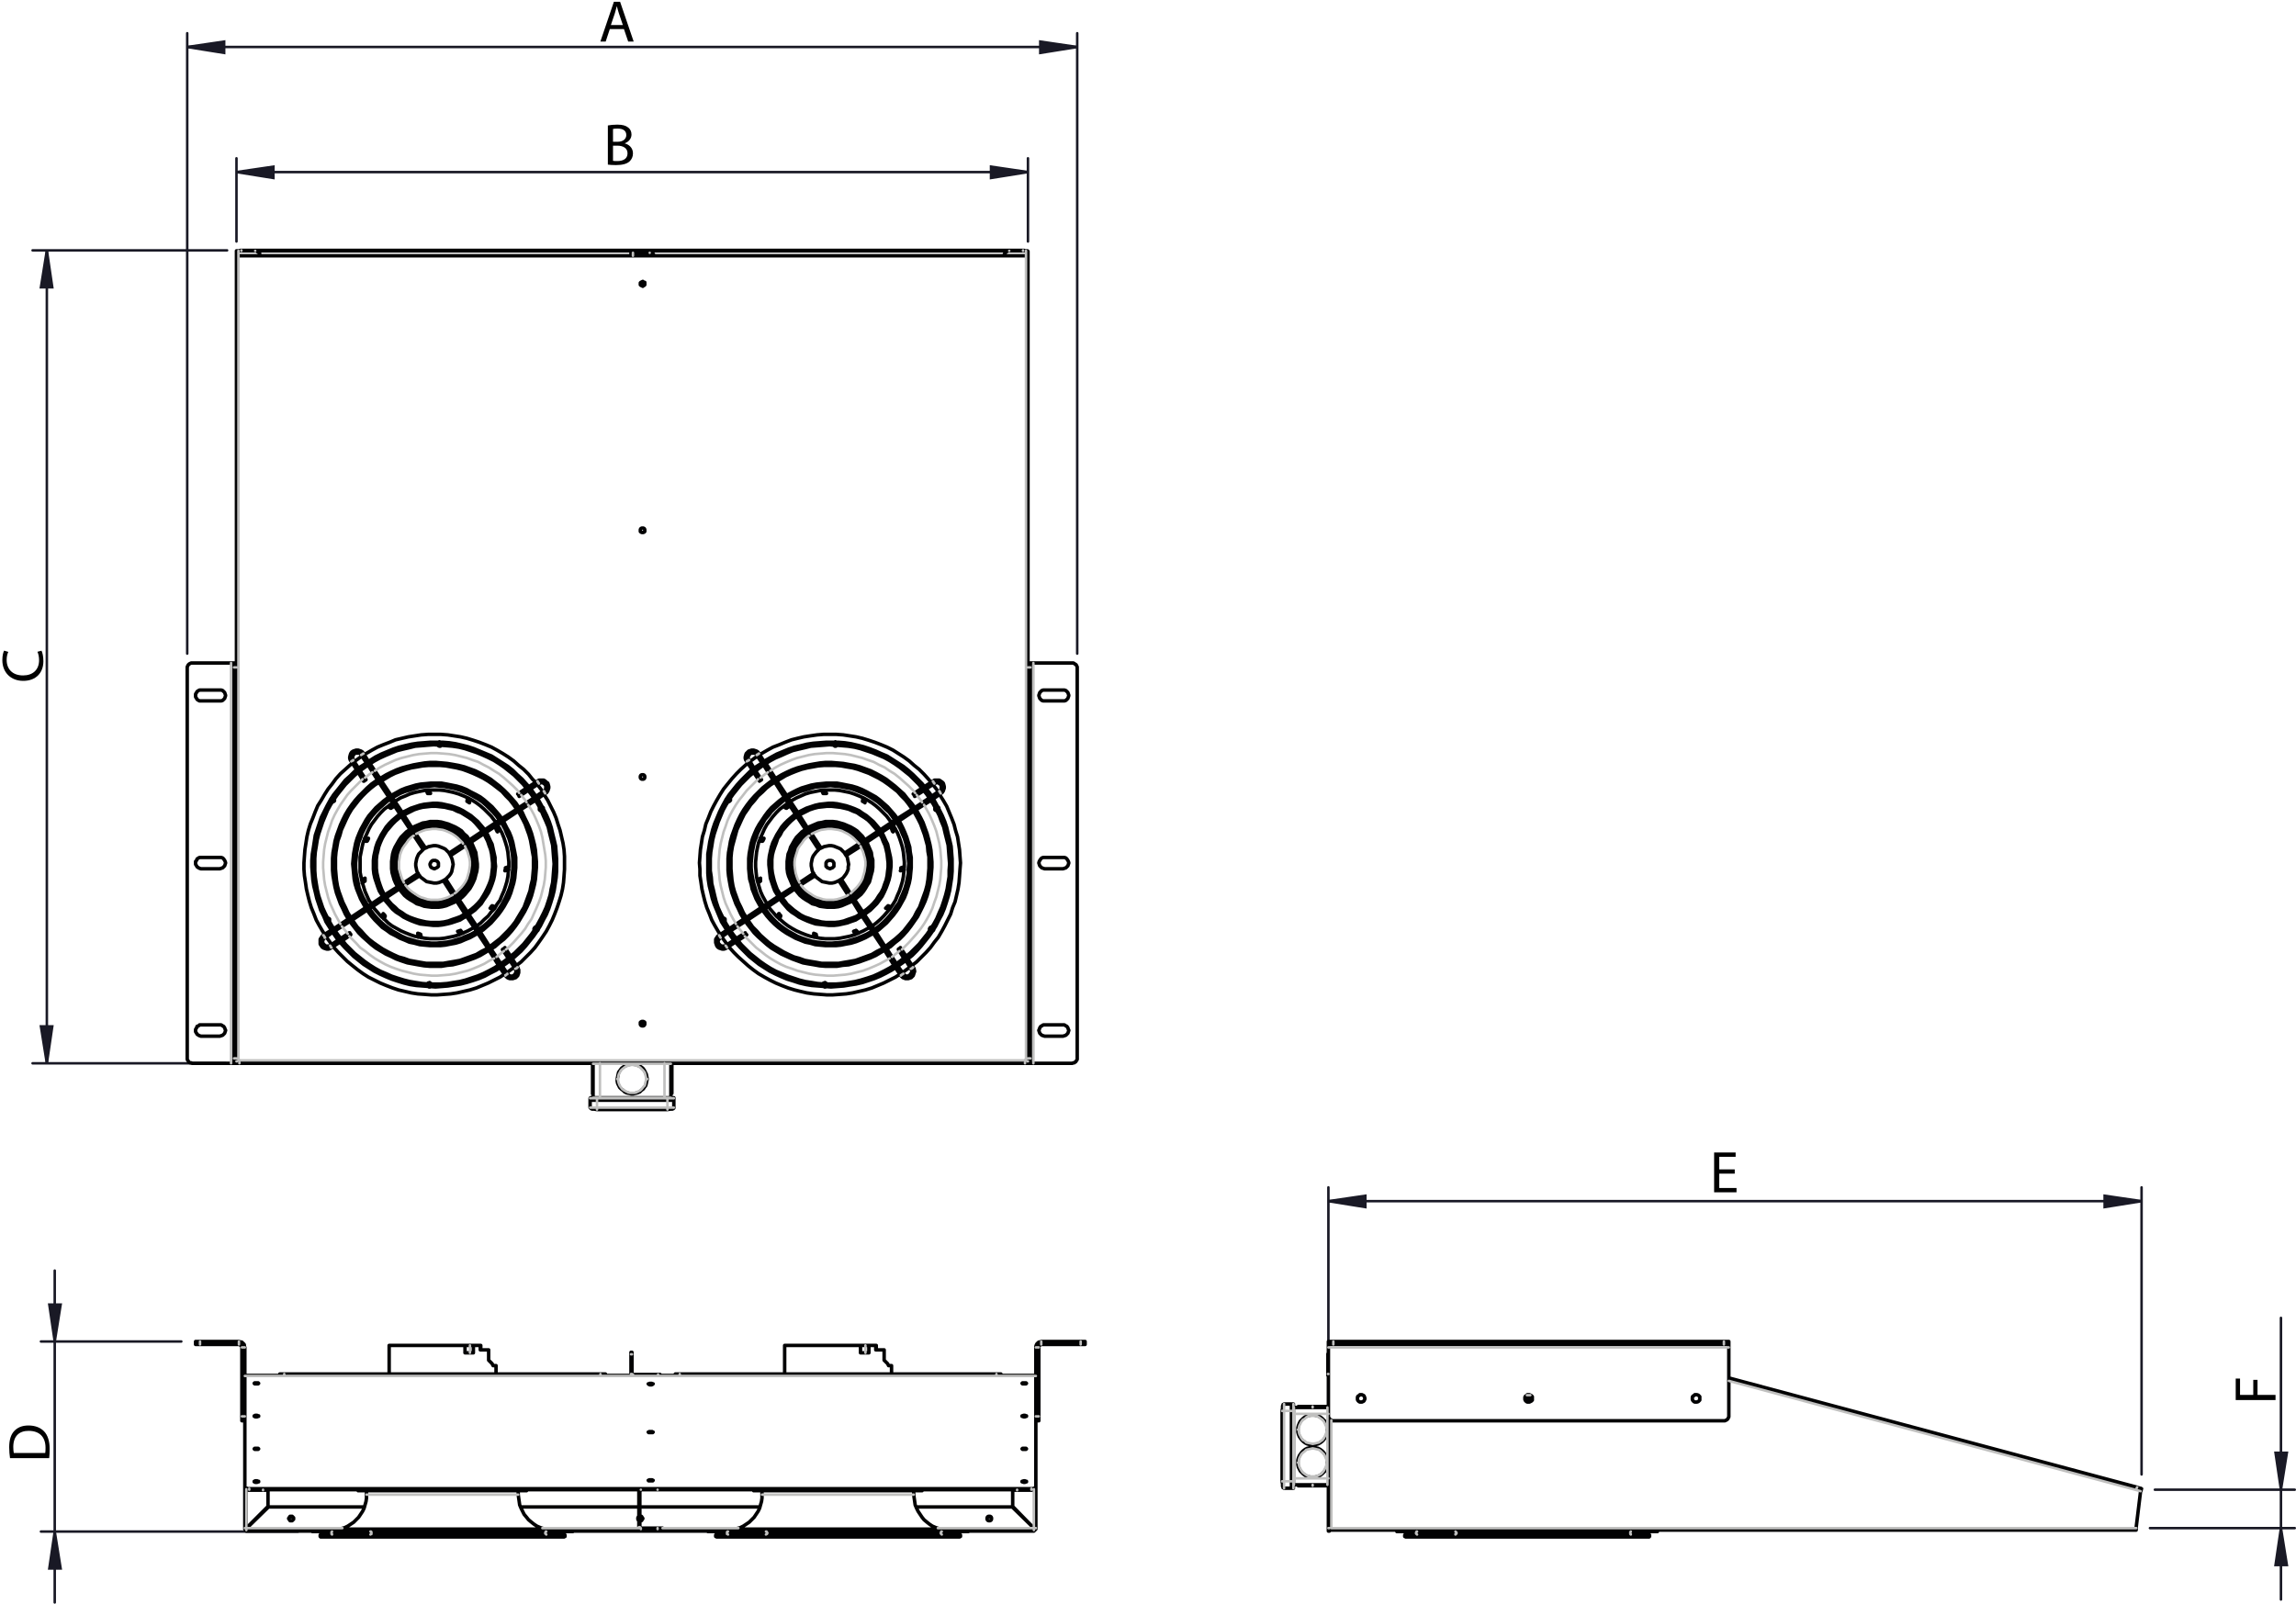 <?xml version="1.0" encoding="utf-8"?>
<!-- Generator: Adobe Illustrator 25.2.1, SVG Export Plug-In . SVG Version: 6.00 Build 0)  -->
<svg version="1.1" id="Capa_1" xmlns="http://www.w3.org/2000/svg" xmlns:xlink="http://www.w3.org/1999/xlink" x="0px" y="0px"
	 width="466.167px" height="325.7px" viewBox="0 0 466.167 325.7" enable-background="new 0 0 466.167 325.7" xml:space="preserve">
<path fill="none" stroke="#191925" stroke-width="0.51" stroke-miterlimit="10" d="M208.712,34.945l-7.5,1.2v-2.3L208.712,34.945
	 M48.012,34.945l7.5-1.1v2.3L48.012,34.945"/>
<path fill="none" stroke="#191925" stroke-width="0.51" stroke-miterlimit="10" d="M218.712,9.545l-7.5,1.2v-2.3L218.712,9.545
	 M38.012,9.545l7.5-1.1v2.3L38.012,9.545"/>
<path fill="none" stroke="#191925" stroke-width="0.51" stroke-miterlimit="10" d="M463.112,302.545l-1.1-7.5h2.3L463.112,302.545
	 M463.112,310.345l1.2,7.5h-2.3L463.112,310.345"/>
<path fill="none" stroke="#191925" stroke-width="0.51" stroke-miterlimit="10" d="M11.112,272.445l-1.1-7.5h2.3L11.112,272.445
	 M11.112,311.045l1.2,7.5h-2.3L11.112,311.045"/>
<path fill="none" stroke="#191925" stroke-width="0.51" stroke-miterlimit="10" d="M9.512,215.945l-1.2-7.5h2.3L9.512,215.945
	 M9.512,50.845l1.1,7.5h-2.3L9.512,50.845"/>
<path fill="none" stroke="#191925" stroke-width="0.51" stroke-miterlimit="10" d="M434.812,243.945l-7.5,1.2v-2.3L434.812,243.945
	 M269.712,243.945l7.5-1.1v2.3L269.712,243.945"/>
<path fill="none" stroke="#191925" stroke-width="0.51" stroke-linecap="round" stroke-linejoin="round" stroke-miterlimit="10" d="
	M48.012,34.945h160.7 M208.712,49.045v-16.9 M48.012,49.045v-16.9"/>
<path fill="none" stroke="#191925" stroke-width="0.51" stroke-linecap="round" stroke-linejoin="round" stroke-miterlimit="10" d="
	M38.012,9.545h180.7 M218.712,132.745v-126 M38.012,132.745v-126"/>
<path fill="none" stroke="#191925" stroke-width="0.51" stroke-linecap="round" stroke-linejoin="round" stroke-miterlimit="10" d="
	M463.112,302.545v-34.9 M463.112,310.345v-7.8 M463.112,310.345v14.5 M437.512,302.545h28.4 M436.512,310.345h29.4"/>
<path fill="none" stroke="#191925" stroke-width="0.51" stroke-linecap="round" stroke-linejoin="round" stroke-miterlimit="10" d="
	M11.112,272.445v-14.4 M11.112,311.045v-38.6 M11.112,311.045v14.4 M36.812,272.445h-28.5 M60.512,311.045h-52.2"/>
<path fill="none" stroke="#191925" stroke-width="0.51" stroke-linecap="round" stroke-linejoin="round" stroke-miterlimit="10" d="
	M9.512,50.845v165.1 M45.812,215.945h-39.2 M46.112,50.845h-39.5"/>
<path fill="none" stroke="#191925" stroke-width="0.51" stroke-linecap="round" stroke-linejoin="round" stroke-miterlimit="10" d="
	M269.712,243.945h165.1 M434.812,299.445v-58.3 M269.712,276.945v-35.8"/>
<path fill="#191925" d="M208.712,34.945l-7.5,1.2v-2.3 M48.012,34.945l7.5-1.1v2.3"/>
<path fill="#191925" d="M218.712,9.545l-7.5,1.2v-2.3 M38.012,9.545l7.5-1.1v2.3"/>
<path fill="#191925" d="M463.112,302.545l-1.1-7.5h2.3 M463.112,310.345l1.2,7.5h-2.3"/>
<path fill="#191925" d="M11.112,272.445l-1.1-7.5h2.3 M11.112,311.045l1.2,7.5h-2.3"/>
<path fill="#191925" d="M9.512,215.945l-1.2-7.5h2.3 M9.512,50.845l1.1,7.5h-2.3"/>
<path fill="#191925" d="M434.812,243.945l-7.5,1.2v-2.3 M269.712,243.945l7.5-1.1v2.3"/>
<path fill="none" stroke="#020203" stroke-width="0.709" stroke-linecap="round" stroke-linejoin="round" stroke-miterlimit="10" d="
	M130.812,57.345v0.1l-0.2,0.1h-0.1 M130.512,57.545h-0.2l-0.2-0.1v-0.1 M207.712,50.845h0.2l0.2,0.1 M207.712,50.845h-158.7
	 M130.112,57.345v0.1l0.2,0.1l0.2,0.1l0.1-0.1l0.2-0.1l0.1-0.1 M207.912,50.945h-0.2 M207.712,50.945h-158.7 M48.612,50.945l0.2-0.1
	h0.2 M49.012,50.945h-0.2 M208.112,215.745h0.1h0.1h0.1h0.1h0.1h0.1 M208.712,215.945h-0.1h-0.1h-0.1h-0.1h-0.1h-0.1
	 M208.712,215.745v0.2 M48.612,215.745h159.5 M48.612,215.945h159.5 M48.012,215.745L48.012,215.745h0.1h0.1h0.1h0.1h0.1h0.1
	 M48.612,215.945h-0.1h-0.1h-0.1h-0.1h-0.1h-0.1 M48.012,215.945v-0.2 M130.012,208.045L130.012,208.045l0.1-0.2l0.2-0.1h0.2h0.1
	l0.2,0.1l0.1,0.2 M130.912,57.345l-0.1,0.1l-0.2,0.1l-0.1,0.1 M130.512,57.645l-0.2-0.1l-0.2-0.1v-0.1 M131.912,51.345h0.2h0.1
	l0.2,0.1l0.2,0.1l0.1,0.2l0.1,0.1v0.1 M131.912,51.345h-3.4 M130.912,57.445l-0.1,0.1l-0.2,0.1h-0.1 M130.512,57.645h-0.2l-0.2-0.1
	l-0.1-0.1 M132.812,51.945L132.812,51.945l-0.1-0.2l-0.1-0.1l-0.2-0.1l-0.2-0.1l-0.1-0.1h-0.2 M131.912,51.345h-3.4 M128.512,51.345
	h-0.1h-0.1h-0.1h-0.1 M128.512,51.345h-0.1h-0.1 M128.112,51.945v-0.6 M128.312,51.945v-0.6 M128.312,51.345h-0.2 M130.012,107.745
	L130.012,107.745v0.1l0.1,0.2l0.2,0.1h0.2h0.1l0.2-0.1l0.1-0.2v-0.1 M130.012,157.745v0.2l0.1,0.2l0.2,0.1h0.2h0.1l0.2-0.1l0.1-0.2
	v-0.2 M130.012,207.845L130.012,207.845v0.2l0.1,0.2l0.2,0.1h0.2h0.1l0.2-0.1l0.1-0.2v-0.2 M44.612,210.445l0.3-0.1l0.3-0.1l0.2-0.2
	l0.2-0.2l0.1-0.3l0.1-0.3l-0.1-0.2l-0.1-0.3l-0.2-0.3l-0.2-0.1l-0.3-0.2h-0.3 M40.812,210.445h3.8 M40.812,208.145h-0.3l-0.2,0.2
	l-0.3,0.1l-0.1,0.3l-0.2,0.3v0.2v0.3l0.2,0.3l0.1,0.2l0.3,0.2l0.2,0.1l0.3,0.1 M44.612,208.145h-3.8 M44.612,176.445l0.3-0.1
	l0.3-0.1l0.2-0.2l0.2-0.2l0.1-0.3l0.1-0.3l-0.1-0.3l-0.1-0.2l-0.2-0.3l-0.2-0.2l-0.3-0.1h-0.3 M40.812,176.445h3.8 M40.812,174.145
	h-0.3l-0.2,0.1l-0.3,0.2l-0.1,0.3l-0.2,0.2v0.3v0.3l0.2,0.3l0.1,0.2l0.3,0.2l0.2,0.1l0.3,0.1 M44.612,174.145h-3.8 M44.612,142.345
	h0.3l0.3-0.1l0.2-0.2l0.2-0.2l0.1-0.3l0.1-0.3l-0.1-0.3l-0.1-0.3l-0.2-0.2l-0.2-0.2l-0.3-0.1h-0.3 M40.812,142.345h3.8
	 M40.812,140.145h-0.3l-0.2,0.1l-0.3,0.2l-0.1,0.2l-0.2,0.3v0.3v0.3l0.2,0.3l0.1,0.2l0.3,0.2l0.2,0.1h0.3 M44.612,140.145h-3.8
	 M46.912,134.645h-7.9 M39.012,134.645h-0.2l-0.2,0.1l-0.2,0.1l-0.1,0.1l-0.1,0.1l-0.1,0.2l-0.1,0.2v0.1 M38.012,135.545v79.4
	 M38.012,214.945v0.2l0.1,0.2l0.1,0.1l0.1,0.2l0.1,0.1l0.2,0.1h0.2l0.2,0.1 M39.012,215.945h7.9 M46.912,215.945h0.1h0.1h0.1h0.1
	h0.1h0.1 M47.512,134.645h-0.1h-0.1h-0.1h-0.1h-0.1h-0.1 M48.012,215.345v0.1v0.2v0.1 M47.512,215.945v-0.1v-0.1v-0.1v-0.2v-0.1
	v-0.2v-0.2 M48.012,215.945h-0.5 M47.512,135.545v79.4 M47.512,134.645h0.5 M47.512,135.545v-0.1v-0.2v-0.2v-0.1v-0.1v-0.1v-0.1
	 M212.112,140.145h-0.3l-0.3,0.1l-0.2,0.2l-0.2,0.2l-0.1,0.3l-0.1,0.3l0.1,0.3l0.1,0.3l0.2,0.2l0.2,0.2l0.3,0.1h0.3
	 M215.812,140.145h-3.7 M215.812,142.345h0.3l0.3-0.1l0.2-0.2l0.2-0.2l0.1-0.3l0.1-0.3l-0.1-0.3l-0.1-0.3l-0.2-0.2l-0.2-0.2
	l-0.3-0.1h-0.3 M212.112,142.345h3.7 M212.112,174.145h-0.3l-0.3,0.1l-0.2,0.2l-0.2,0.3l-0.1,0.2l-0.1,0.3l0.1,0.3l0.1,0.3l0.2,0.2
	l0.2,0.2l0.3,0.1l0.3,0.1 M215.812,174.145h-3.7 M215.812,176.445l0.3-0.1l0.3-0.1l0.2-0.2l0.2-0.2l0.1-0.3l0.1-0.3l-0.1-0.3
	l-0.1-0.2l-0.2-0.3l-0.2-0.2l-0.3-0.1h-0.3 M212.112,176.445h3.7 M212.112,208.145h-0.3l-0.3,0.2l-0.2,0.1l-0.2,0.3l-0.1,0.3
	l-0.1,0.2l0.1,0.3l0.1,0.3l0.2,0.2l0.2,0.2l0.3,0.1l0.3,0.1 M215.812,208.145h-3.7 M215.812,210.445l0.3-0.1l0.3-0.1l0.2-0.2
	l0.2-0.2l0.1-0.3l0.1-0.3l-0.1-0.2l-0.1-0.3l-0.2-0.3l-0.2-0.1l-0.3-0.2h-0.3 M212.112,210.445h3.7 M209.812,215.945h7.9
	 M217.712,215.945l0.2-0.1h0.2l0.1-0.1l0.2-0.1l0.1-0.2l0.1-0.1l0.1-0.2v-0.2 M218.712,214.945v-79.4 M218.712,135.545v-0.1
	l-0.1-0.2l-0.1-0.2l-0.1-0.1l-0.2-0.1l-0.1-0.1l-0.2-0.1h-0.2 M217.712,134.645h-7.9 M209.812,134.645h-0.1h-0.1h-0.1h-0.1h-0.1
	h-0.1 M209.212,215.945L209.212,215.945h0.1h0.1h0.1h0.1h0.1h0.1 M208.712,215.745v-0.1v-0.2v-0.1 M209.212,214.945v0.2v0.2v0.1v0.2
	v0.1v0.1v0.1 M209.212,215.945h-0.5 M209.212,134.645L209.212,134.645v0.1v0.1v0.1v0.1v0.2v0.2v0.1 M208.712,134.645h0.5
	 M209.212,214.945v-79.4 M136.412,216.245L136.412,216.245v-0.1h-0.1l-0.1-0.1 M136.412,221.945L136.412,221.945v0.1l-0.1,0.1h-0.1
	 M136.412,216.245v0.1v0.1v0.1v0.3v0.3v0.3v0.4v0.4v0.4v0.5v0.4v0.4v0.5v0.3v0.4v0.3v0.2v0.2v0.1 M120.312,221.945L120.312,221.945
	v0.1v0.1h0.1 M120.312,216.245L120.312,216.245v-0.1h0.1v-0.1 M120.312,221.945L120.312,221.945v-0.1v-0.2v-0.2v-0.3v-0.4v-0.3v-0.5
	v-0.4v-0.4v-0.5v-0.4v-0.4v-0.4v-0.3v-0.3v-0.3v-0.1v-0.1v-0.1 M136.212,222.945v-6.9 M136.012,215.945h0.1h0.1v0.1
	 M120.412,216.045v6.9 M120.612,215.945L120.612,215.945h-0.1v0.1h-0.1 M136.212,222.945L136.212,222.945h0.1 M120.412,222.945
	L120.412,222.945 M125.312,219.145v0.4l0.1,0.5l0.2,0.4l0.2,0.4l0.3,0.3l0.4,0.3l0.3,0.3l0.4,0.2l0.5,0.1l0.4,0.1h0.5l0.4-0.1
	l0.4-0.1l0.5-0.2l0.3-0.3l0.4-0.3l0.2-0.3l0.3-0.4l0.1-0.4l0.1-0.5l0.1-0.4 M131.412,219.145l-0.1-0.5l-0.1-0.5l-0.2-0.4l-0.2-0.4
	l-0.3-0.4l-0.4-0.3l-0.4-0.2l-0.4-0.2l-0.5-0.1l-0.5-0.1 M128.312,216.045l-0.4,0.1l-0.5,0.1l-0.4,0.2l-0.4,0.2l-0.4,0.3l-0.3,0.4
	l-0.3,0.4l-0.1,0.4l-0.1,0.5l-0.1,0.5 M136.812,223.345L136.812,223.345h-0.1h-0.1h-0.1h-0.2h-0.3h-0.2h-0.3 M136.812,223.345v-0.3
	 M136.712,222.945h0.1v0.1 M135.512,222.945h0.3h0.2h0.2h0.2h0.1h0.2 M121.212,222.945h14.3 M135.512,223.345h-14.3
	 M119.812,223.345v-0.3 M121.212,223.345h-0.3h-0.2h-0.3h-0.2h-0.1h-0.2h-0.1 M119.912,222.945L119.912,222.945v0.1h-0.1
	 M119.912,222.945h0.1h0.1h0.2h0.2h0.2h0.2h0.3 M119.812,223.445h0.1h0.2h0.1h0.2h0.3h0.2h0.3 M119.812,224.945v-1.5
	 M121.212,225.345l-0.6-0.1h-0.4l-0.2-0.1l-0.1-0.1l-0.1-0.1 M135.512,225.345l0.6-0.1h0.4l0.2-0.1l0.1-0.1v-0.1 M136.812,224.945
	v-1.5 M135.512,223.445h0.3h0.2h0.3h0.2h0.1h0.1h0.1 M135.512,223.445h-14.3 M135.512,225.345h-14.3 M92.712,182.945v0.1l-0.7,0.3
	l-0.7,0.3 M95.612,171.045L95.612,171.045l0.4,0.7l0.3,0.7l0.2,0.7l0.2,0.8l0.1,0.7l0.1,0.8v0.7l-0.1,0.8l-0.2,0.7l-0.2,0.7
	l-0.3,0.8l-0.3,0.6l-0.4,0.7l-0.5,0.6l-0.5,0.6l-0.5,0.5l-0.6,0.5h-0.1 M83.712,168.145L83.712,168.145l0.7-0.4l0.7-0.3l0.7-0.3
	l0.7-0.1l0.8-0.1l0.7-0.1h0.8l0.7,0.1l0.8,0.2l0.7,0.2l0.7,0.3l0.7,0.3l0.6,0.4l0.7,0.5l0.5,0.5l0.6,0.5l0.4,0.6l0.1,0.1
	 M80.712,180.045L80.712,180.045l-0.3-0.7l-0.3-0.7l-0.3-0.7l-0.2-0.7l-0.1-0.8v-0.7v-0.8l0.1-0.8l0.1-0.7l0.3-0.7l0.2-0.7l0.4-0.7
	l0.4-0.7l0.4-0.6l0.5-0.5l0.6-0.6l0.6-0.4l0.1-0.1 M91.312,183.645l-0.7,0.3l-0.8,0.2l-0.7,0.1h-0.8h-0.7l-0.8-0.1l-0.7-0.1
	l-0.8-0.3l-0.7-0.2l-0.6-0.4l-0.7-0.4l-0.6-0.4l-0.6-0.5l-0.5-0.6l-0.5-0.6v-0.1 M173.012,182.945v0.1l-0.7,0.3l-0.7,0.3
	 M175.912,171.045h0.1l0.3,0.7l0.3,0.7l0.3,0.7l0.1,0.8l0.2,0.7v0.8v0.7l-0.1,0.8l-0.2,0.7l-0.2,0.7l-0.3,0.8l-0.3,0.6l-0.4,0.7
	l-0.4,0.6l-0.5,0.6l-0.6,0.5l-0.6,0.5h-0.1 M164.012,168.145L164.012,168.145l0.7-0.4l0.7-0.3l0.7-0.3l0.7-0.1l0.8-0.1l0.7-0.1h0.8
	l0.8,0.1l0.7,0.2l0.7,0.2l0.7,0.3l0.7,0.3l0.7,0.4l0.6,0.5l0.5,0.5l0.6,0.5l0.4,0.6l0.1,0.1 M161.112,180.045h-0.1l-0.3-0.7
	l-0.3-0.7l-0.3-0.7l-0.1-0.7l-0.2-0.8v-0.7v-0.8l0.1-0.8l0.2-0.7l0.2-0.7l0.2-0.7l0.4-0.7l0.4-0.7l0.4-0.6l0.5-0.5l0.6-0.6l0.6-0.4
	l0.1-0.1 M171.612,183.645l-0.7,0.3l-0.7,0.2l-0.8,0.1h-0.8h-0.7l-0.8-0.1l-0.7-0.1l-0.7-0.3l-0.7-0.2l-0.7-0.4l-0.7-0.4l-0.6-0.4
	l-0.6-0.5l-0.5-0.6l-0.4-0.6l-0.1-0.1 M175.912,171.045h0.1l0.3,0.7l0.3,0.7l0.3,0.7 M164.012,168.145v-0.1l0.7-0.3l0.7-0.3l0.7-0.3
	l0.7-0.1l0.8-0.2h0.8h0.7l0.8,0.1l0.7,0.2l0.7,0.2l0.7,0.3l0.7,0.3l0.7,0.4l0.6,0.4l0.6,0.6l0.5,0.5l0.4,0.6l0.1,0.1
	 M161.112,180.045h-0.1l-0.3-0.7l-0.3-0.7l-0.3-0.7l-0.2-0.7l-0.1-0.8v-0.7v-0.8l0.1-0.8l0.1-0.7l0.3-0.7l0.2-0.7l0.4-0.7l0.4-0.7
	l0.4-0.6l0.5-0.5l0.6-0.6l0.6-0.4l0.1-0.1 M173.012,183.045L173.012,183.045l-0.7,0.3l-0.7,0.3l-0.7,0.3l-0.7,0.2l-0.8,0.1h-0.8
	h-0.7l-0.8-0.1l-0.7-0.1l-0.7-0.3l-0.8-0.2l-0.6-0.4l-0.7-0.4l-0.6-0.4l-0.6-0.5l-0.5-0.6l-0.5-0.6v-0.1 M176.912,173.145l0.1,0.8
	l0.2,0.7v0.8v0.7l-0.1,0.8l-0.2,0.7l-0.2,0.8l-0.2,0.7l-0.4,0.6l-0.4,0.7l-0.4,0.6l-0.5,0.6l-0.6,0.5l-0.6,0.5h-0.1
	 M180.312,183.945l0.5,0.2h0.1 M180.612,184.645h-0.2l-0.6-0.2 M179.812,184.445l0.1-0.1h0.1v-0.1l0.1-0.1l0.1-0.1l0.1-0.1
	 M173.712,189.745l-0.1-0.1l-0.3-0.5 M173.812,188.945l0.5,0.5v0.1 M173.312,189.145L173.312,189.145h0.1l0.1-0.1h0.1h0.1h0.1v-0.1
	 M183.612,176.645l-0.2,0.1l-0.6,0.1 M182.912,176.245l0.6-0.2h0.1 M182.812,176.845L182.812,176.845l0.1-0.1v-0.1v-0.1v-0.1v-0.1
	v-0.1 M165.312,190.345l-0.1-0.2v-0.6 M165.712,189.745l0.1,0.6l0.1,0.1 M165.212,189.545L165.212,189.545l0.1,0.1h0.1h0.1l0.1,0.1
	h0.1 M181.012,168.345l0.4-0.5h0.1 M181.812,168.345l-0.1,0.1l-0.4,0.5 M181.312,168.945l-0.1-0.1v-0.1l-0.1-0.1v-0.1v-0.1l-0.1-0.1
	 M157.812,186.245v-0.2l0.3-0.5 M158.512,186.045l-0.2,0.5l-0.1,0.1 M158.112,185.545h0.1v0.1l0.1,0.1l0.1,0.1l0.1,0.1v0.1
	 M175.112,162.745l0.1-0.6v-0.1 M175.812,162.345l-0.1,0.1l-0.1,0.6 M175.612,163.045L175.612,163.045l-0.1-0.1l-0.1-0.1h-0.1
	l-0.1-0.1h-0.1 M153.712,178.745l0.2-0.1l0.5-0.3 M154.412,178.945l-0.4,0.3l-0.1,0.1 M154.412,178.345v0.1v0.1v0.1v0.1v0.1v0.1
	 M167.512,160.445v0.2l0.3,0.5 M167.112,161.145l-0.2-0.5l-0.1-0.1 M167.812,161.145h-0.1h-0.1h-0.1h-0.1h-0.1h-0.1h-0.1
	 M154.312,170.245h0.2h0.6 M154.812,170.845h-0.6h-0.1 M155.112,170.245v0.1h-0.1v0.1v0.1l-0.1,0.1v0.1l-0.1,0.1 M159.512,163.445
	l0.1,0.1l0.5,0.3 M159.612,164.145l-0.5-0.3h-0.1 M160.112,163.845l-0.1,0.1h-0.1l-0.1,0.1l-0.1,0.1h-0.1 M95.612,171.045h0.1
	l0.3,0.7l0.3,0.7l0.3,0.7 M83.712,168.145v-0.1l0.7-0.3l0.7-0.3l0.7-0.3l0.7-0.1l0.8-0.2h0.7h0.8l0.8,0.1l0.7,0.2l0.7,0.2l0.7,0.3
	l0.7,0.3l0.7,0.4l0.6,0.4l0.5,0.6l0.6,0.5l0.4,0.6l0.1,0.1 M80.712,180.045L80.712,180.045l-0.4-0.7l-0.3-0.7l-0.2-0.7l-0.2-0.7
	l-0.1-0.8v-0.7v-0.8l0.1-0.8l0.1-0.7l0.2-0.7l0.3-0.7l0.4-0.7l0.4-0.7l0.4-0.6l0.5-0.5l0.6-0.6l0.6-0.4l0.1-0.1 M92.712,183.045
	L92.712,183.045l-0.7,0.3l-0.7,0.3l-0.7,0.3l-0.8,0.2l-0.7,0.1h-0.8h-0.7l-0.8-0.1l-0.7-0.1l-0.8-0.3l-0.7-0.2l-0.6-0.4l-0.7-0.4
	l-0.6-0.4l-0.6-0.5l-0.5-0.6l-0.5-0.6l-0.1-0.1 M96.612,173.145l0.1,0.8l0.1,0.7l0.1,0.8v0.7l-0.1,0.8l-0.2,0.7l-0.2,0.8l-0.3,0.7
	l-0.3,0.6l-0.4,0.7l-0.5,0.6l-0.5,0.6l-0.5,0.5l-0.6,0.5h-0.1 M100.312,184.645h-0.2l-0.6-0.2 M99.912,183.945l0.6,0.2h0.1
	 M99.512,184.445l0.1-0.1l0.1-0.1v-0.1h0.1v-0.1h0.1v-0.1 M93.412,189.745l-0.1-0.1l-0.4-0.5 M93.512,188.945l0.4,0.5l0.1,0.1
	 M92.912,189.145h0.1h0.1l0.1-0.1h0.1h0.1h0.1v-0.1 M102.612,176.245l0.6-0.2h0.1 M103.312,176.645l-0.2,0.1l-0.6,0.1
	 M102.512,176.845L102.512,176.845v-0.1l0.1-0.1v-0.1v-0.1v-0.1v-0.1 M84.912,190.345v-0.2l-0.1-0.6 M85.412,189.745l0.1,0.6v0.1
	 M84.812,189.545h0.1l0.1,0.1h0.1h0.1l0.1,0.1h0.1 M100.712,168.345l0.4-0.5h0.1 M101.512,168.345l-0.1,0.1l-0.4,0.5
	 M101.012,168.945l-0.1-0.1v-0.1l-0.1-0.1v-0.1v-0.1h-0.1v-0.1 M77.512,186.245v-0.2l0.3-0.5 M78.212,186.045l-0.2,0.5l-0.1,0.1
	 M77.812,185.545L77.812,185.545l0.1,0.1v0.1h0.1v0.1h0.1v0.1l0.1,0.1 M94.812,162.745l0.1-0.6v-0.1 M95.512,162.345l-0.1,0.1
	l-0.1,0.6 M95.312,163.045L95.312,163.045l-0.1-0.1h-0.1v-0.1h-0.1l-0.1-0.1h-0.1 M73.412,178.745l0.1-0.1l0.6-0.3 M74.112,178.945
	l-0.5,0.3l-0.1,0.1 M74.112,178.345v0.1v0.1v0.1v0.1v0.1v0.1 M86.812,161.145l-0.2-0.5l-0.1-0.1 M87.112,160.445l0.1,0.2l0.2,0.5
	 M87.412,161.145L87.412,161.145h-0.1h-0.1h-0.1h-0.1h-0.1h-0.1 M74.012,170.245h0.2h0.6 M74.512,170.845h-0.6h-0.1 M74.812,170.245
	v0.1h-0.1v0.1v0.1l-0.1,0.1v0.1l-0.1,0.1 M79.112,163.445l0.2,0.1l0.5,0.3 M79.312,164.145l-0.5-0.3h-0.1 M79.812,163.845l-0.1,0.1
	h-0.1l-0.1,0.1l-0.1,0.1h-0.1 M155.712,183.545l-0.4-0.7l-0.5-0.9l-0.4-0.9l-0.3-1l-0.3-1l-0.2-0.9l-0.1-1l-0.1-1.1v-1l0.1-1l0.1-1
	l0.2-1l0.2-0.9l0.4-1l0.4-0.9l0.4-0.9l0.5-0.9 M176.512,188.345l-0.3,0.2l-0.9,0.5l-0.9,0.4l-0.9,0.4l-1,0.3l-1,0.2l-1,0.2l-1,0.1
	h-1h-1l-1-0.1l-1-0.2l-1-0.2l-0.9-0.3l-1-0.4l-0.9-0.4l-0.9-0.5l-0.8-0.5l-0.8-0.6l-0.8-0.7l-0.8-0.7l-0.6-0.7l-0.7-0.8l-0.3-0.5
	 M181.312,167.545l0.4,0.7l0.5,0.9l0.4,1l0.3,0.9l0.3,1l0.2,1l0.1,1l0.1,1v1l-0.1,1l-0.1,1l-0.2,1l-0.3,1l-0.3,0.9l-0.4,0.9l-0.4,1
	l-0.5,0.8l-0.6,0.9l-0.6,0.7l-0.7,0.8l-0.7,0.7l-0.8,0.7l-0.8,0.6h-0.1 M160.512,162.745l0.3-0.2l0.9-0.5l0.9-0.4l0.9-0.4l1-0.3
	l1-0.2l1-0.2l1-0.1h1h1l1,0.1l1,0.2l1,0.2l0.9,0.3l1,0.4l0.9,0.4l0.9,0.5l0.8,0.5l0.8,0.6l0.8,0.7l0.7,0.7l0.7,0.7l0.6,0.8l0.4,0.5
	 M155.712,167.445l0.6-0.8l0.6-0.8l0.7-0.8l0.7-0.7l0.8-0.6l0.8-0.6l0.1-0.1 M146.212,189.745l-0.4-0.6l-0.7-1.2l-0.6-1.1l-0.5-1.3
	l-0.5-1.2l-0.4-1.3l-0.3-1.2l-0.3-1.3l-0.2-1.4l-0.2-1.3v-1.3l-0.1-1.3l0.1-1.4l0.1-1.3l0.2-1.3l0.2-1.3l0.4-1.3l0.3-1.3l0.5-1.2
	l0.5-1.3l0.6-1.2l0.6-1.1l0.7-1.2 M147.612,191.845l-0.3-0.5l-0.8-1.1 M182.712,197.845l-0.9,0.6l-1.2,0.6l-1.2,0.6l-1.2,0.5
	l-1.2,0.5l-1.3,0.4l-1.3,0.3l-1.3,0.3l-1.3,0.2l-1.3,0.1l-1.4,0.1h-1.3l-1.3-0.1l-1.3-0.1l-1.4-0.2l-1.3-0.3l-1.2-0.3l-1.3-0.4
	l-1.3-0.5l-1.2-0.5l-1.2-0.6l-1.1-0.6l-1.2-0.7l-1.1-0.8l-1-0.8l-1-0.9l-1-0.9l-0.9-0.9l-0.9-1l-0.1-0.2 M184.712,196.445l-0.7,0.5
	l-0.8,0.6 M190.812,161.345v0.1l0.7,1.1l0.7,1.2l0.5,1.2l0.5,1.2l0.5,1.3l0.3,1.2l0.4,1.3l0.2,1.3l0.2,1.3l0.1,1.4l0.1,1.3l-0.1,1.3
	l-0.1,1.4l-0.1,1.3l-0.2,1.3l-0.3,1.3l-0.3,1.3l-0.5,1.2l-0.4,1.3l-0.6,1.2l-0.6,1.2l-0.6,1.1l-0.7,1.2l-0.8,1l-0.8,1.1l-0.9,1
	l-0.9,0.9l-1,1l-0.9,0.7 M189.412,159.345l0.7,0.9l0.4,0.6 M154.312,153.245l0.3-0.2l1.2-0.7l1.1-0.6l1.3-0.5l1.2-0.5l1.3-0.5
	l1.2-0.3l1.3-0.3l1.3-0.2l1.4-0.2l1.3-0.1h1.3h1.3l1.4,0.1l1.3,0.2l1.3,0.2l1.3,0.3l1.3,0.4l1.2,0.4l1.3,0.5l1.2,0.5l1.2,0.6
	l1.1,0.7l1.1,0.7l1.1,0.8l1,0.9l1,0.8l1,1l0.9,1l0.5,0.6 M152.312,154.645l0.1-0.1l1.1-0.8l0.3-0.2 M146.212,161.345l0.7-1.1l0.8-1
	l0.9-1.1l0.9-1l0.9-0.9l1-0.9l0.4-0.3 M146.612,187.245h-0.1l-0.1-0.2v-0.1v-0.1 M146.812,186.445h0.1l0.2,0.1l0.1,0.1v0.2v0.2
	l-0.1,0.1 M167.612,200.345v0.1h-0.2l-0.1-0.1h-0.1 M167.112,199.845l0.1-0.2h0.1l0.2-0.1l0.1,0.1l0.2,0.1v0.1 M189.612,188.745
	L189.612,188.745l-0.1,0.2l-0.1,0.1 M188.812,188.945l-0.1-0.2v-0.1l0.1-0.2l0.1-0.1l0.2-0.1h0.1 M190.412,163.845l0.1,0.1l0.1,0.1
	v0.2 M190.212,164.645h-0.1l-0.2-0.1l-0.1-0.1v-0.2v-0.1v-0.2 M169.412,150.745L169.412,150.745l0.2-0.1l0.1,0.1h0.1
	 M169.912,151.345l-0.1,0.1l-0.1,0.1h-0.2l-0.1-0.1l-0.2-0.1v-0.1 M147.412,162.345L147.412,162.345l0.1-0.1l0.1-0.2
	 M148.212,162.245l0.1,0.1v0.2l-0.1,0.1l-0.1,0.1l-0.2,0.1h-0.1 M75.412,183.545l-0.5-0.7l-0.4-0.9l-0.4-0.9l-0.3-1l-0.3-1l-0.2-0.9
	l-0.2-1v-1.1v-1v-1l0.2-1l0.2-1l0.2-0.9l0.4-1l0.4-0.9l0.4-0.9l0.5-0.9 M96.212,188.345l-0.3,0.2l-0.9,0.5l-0.9,0.4l-0.9,0.4l-1,0.3
	l-1,0.2l-1,0.2l-1,0.1h-1h-1l-1-0.1l-1-0.2l-1-0.2l-0.9-0.3l-1-0.4l-0.9-0.4l-0.9-0.5l-0.9-0.5l-0.8-0.6l-0.7-0.7l-0.8-0.7l-0.6-0.7
	l-0.7-0.8l-0.3-0.5 M101.012,167.545l0.4,0.7l0.5,0.9l0.4,1l0.3,0.9l0.3,1l0.2,1l0.1,1l0.1,1v1l-0.1,1l-0.1,1l-0.2,1l-0.3,1
	l-0.3,0.9l-0.4,0.9l-0.4,1l-0.6,0.8l-0.5,0.9l-0.7,0.7l-0.6,0.8l-0.8,0.7l-0.7,0.7l-0.8,0.6h-0.1 M80.212,162.745l0.3-0.2l0.8-0.5
	l1-0.4l0.9-0.4l1-0.3l0.9-0.2l1-0.2l1-0.1h1.1h1l1,0.1l1,0.2l0.9,0.2l1,0.3l1,0.4l0.9,0.4l0.9,0.5l0.8,0.5l0.8,0.6l0.8,0.7l0.7,0.7
	l0.7,0.7l0.6,0.8l0.4,0.5 M75.412,167.445l0.6-0.8l0.6-0.8l0.7-0.8l0.7-0.7l0.8-0.6l0.8-0.6l0.1-0.1 M65.912,189.745l-0.4-0.6
	l-0.7-1.2l-0.6-1.1l-0.5-1.3l-0.5-1.2l-0.4-1.3l-0.3-1.2l-0.3-1.3l-0.2-1.4l-0.2-1.3l-0.1-1.3v-1.3l0.1-1.4l0.1-1.3l0.2-1.3l0.2-1.3
	l0.3-1.3l0.4-1.3l0.5-1.2l0.5-1.3l0.5-1.2l0.7-1.1l0.7-1.2 M67.312,191.845l-0.3-0.5l-0.8-1.1 M102.412,197.845l-0.9,0.6l-1.2,0.6
	l-1.2,0.6l-1.2,0.5l-1.2,0.5l-1.3,0.4l-1.3,0.3l-1.3,0.3l-1.3,0.2l-1.3,0.1l-1.4,0.1h-1.3l-1.3-0.1l-1.4-0.1l-1.3-0.2l-1.3-0.3
	l-1.3-0.3l-1.2-0.4l-1.3-0.5l-1.2-0.5l-1.2-0.6l-1.2-0.6l-1.1-0.7l-1.1-0.8l-1-0.8l-1.1-0.9l-0.9-0.9l-0.9-0.9l-0.9-1l-0.1-0.2
	 M104.412,196.445l-0.7,0.5l-0.8,0.6 M110.512,161.345v0.1l0.7,1.1l0.6,1.2l0.6,1.2l0.5,1.2l0.4,1.3l0.4,1.2l0.3,1.3l0.3,1.3
	l0.2,1.3l0.1,1.4v1.3v1.3l-0.1,1.4l-0.1,1.3l-0.2,1.3l-0.3,1.3l-0.4,1.3l-0.4,1.2l-0.5,1.3l-0.5,1.2l-0.6,1.2l-0.6,1.1l-0.8,1.2
	l-0.7,1l-0.8,1.1l-0.9,1l-0.9,0.9l-1,1l-0.9,0.7 M109.112,159.345l0.7,0.9l0.4,0.6 M73.912,153.245l0.4-0.2l1.2-0.7l1.1-0.6l1.2-0.5
	l1.3-0.5l1.2-0.5l1.3-0.3l1.3-0.3l1.3-0.2l1.3-0.2l1.4-0.1h1.3h1.3l1.4,0.1l1.3,0.2l1.3,0.2l1.3,0.3l1.3,0.4l1.2,0.4l1.3,0.5
	l1.2,0.5l1.1,0.6l1.2,0.7l1.1,0.7l1.1,0.8l1,0.9l1,0.8l1,1l0.8,1l0.6,0.6 M71.912,154.645l0.2-0.1l1.1-0.8l0.3-0.2 M65.912,161.345
	l0.7-1.1l0.8-1l0.8-1.1l0.9-1l1-0.9l1-0.9l0.4-0.3 M66.212,187.245L66.212,187.245l-0.1-0.2v-0.1v-0.1 M66.512,186.445h0.1l0.2,0.1
	l0.1,0.1v0.2v0.2l-0.1,0.1 M87.312,200.345v0.1h-0.2l-0.1-0.1h-0.1 M86.812,199.845l0.1-0.2h0.1l0.2-0.1l0.1,0.1l0.2,0.1v0.1
	 M109.312,188.745L109.312,188.745l-0.1,0.2l-0.1,0.1h-0.1 M108.512,188.945l-0.1-0.2v-0.1l0.1-0.2l0.1-0.1l0.1-0.1h0.2
	 M110.112,163.845v0.1l0.2,0.1v0.2 M109.912,164.645h-0.2l-0.1-0.1l-0.1-0.1v-0.2v-0.1v-0.2 M89.012,150.745h0.1l0.1-0.1l0.2,0.1
	 M89.612,151.345l-0.1,0.1l-0.1,0.1h-0.2l-0.2-0.1l-0.1-0.1l-0.1-0.1 M67.112,162.345L67.112,162.345l0.1-0.1l0.1-0.2
	 M67.912,162.245v0.1v0.2v0.1l-0.1,0.1l-0.2,0.1h-0.1 M102.012,192.845l0.1-0.1h0.1l0.1-0.1l0.1-0.1h0.1v-0.1 M182.412,192.845v-0.1
	h0.1l0.1-0.1l0.1-0.1h0.1v-0.1 M185.712,161.745v-0.1l-0.1-0.1v-0.1l-0.1-0.1v-0.1h-0.1 M105.412,161.745v-0.1l-0.1-0.1v-0.1
	l-0.1-0.1v-0.1h-0.1 M154.212,158.645L154.212,158.645v-0.1h0.1l0.1-0.1h0.1l0.1-0.1 M73.812,158.645h0.1v-0.1h0.1l0.1-0.1h0.1
	l0.1-0.1 M70.912,189.445h0.1v0.1l0.1,0.1l0.1,0.1v0.1 M151.312,189.445L151.312,189.445v0.1l0.1,0.1l0.1,0.1v0.1h0.1
	 M166.412,172.345l0.5-0.2l0.4-0.2l0.5-0.1l0.5-0.1h0.5l0.5,0.1l0.5,0.2l0.5,0.2l0.4,0.2l0.4,0.4l0.3,0.3l0.3,0.5l0.3,0.4l0.1,0.5
	l0.1,0.5l0.1,0.5l-0.1,0.5v0.5l-0.2,0.5l-0.2,0.4l-0.3,0.4l-0.3,0.4l-0.4,0.3l-0.5,0.3l-0.4,0.2l-0.5,0.2l-0.5,0.1h-0.5l-0.5-0.1
	l-0.5-0.1l-0.5-0.1l-0.4-0.3l-0.4-0.3l-0.4-0.3l-0.3-0.4l-0.3-0.4l-0.2-0.5l-0.1-0.5l-0.1-0.5v-0.5l0.1-0.5l0.1-0.5l0.2-0.5l0.3-0.4
	l0.3-0.4l0.3-0.3L166.412,172.345 M168.012,174.845l0.3-0.1h0.2h0.2l0.3,0.1l0.1,0.1l0.2,0.3v0.2v0.2v0.3l-0.2,0.2l-0.1,0.1
	l-0.3,0.1l-0.2,0.1l-0.2-0.1l-0.3-0.1l-0.1-0.1l-0.2-0.2v-0.3v-0.2v-0.2l0.1-0.2L168.012,174.845 M87.712,174.845l0.2-0.1h0.3h0.2
	l0.2,0.1l0.2,0.1l0.2,0.3v0.2v0.2v0.3l-0.2,0.2l-0.2,0.1l-0.2,0.1l-0.2,0.1l-0.3-0.1l-0.2-0.1l-0.2-0.1l-0.1-0.2l-0.1-0.3v-0.2
	l0.1-0.2l0.1-0.2L87.712,174.845 M86.112,172.345l0.5-0.2l0.4-0.2l0.5-0.1l0.5-0.1h0.5l0.5,0.1l0.5,0.2l0.5,0.2l0.4,0.2l0.4,0.4
	l0.3,0.3l0.3,0.5l0.2,0.4l0.2,0.5l0.1,0.5l0.1,0.5l-0.1,0.5l-0.1,0.5l-0.1,0.5l-0.2,0.4l-0.3,0.4l-0.4,0.4l-0.3,0.3l-0.5,0.3
	l-0.4,0.2l-0.5,0.2l-0.5,0.1h-0.5l-0.5-0.1l-0.5-0.1l-0.5-0.1l-0.4-0.3l-0.4-0.3l-0.4-0.3l-0.3-0.4l-0.3-0.4l-0.2-0.5l-0.1-0.5
	l-0.1-0.5v-0.5l0.1-0.5l0.1-0.5l0.2-0.5l0.2-0.4l0.4-0.4l0.3-0.3L86.112,172.345 M204.912,50.945h-0.2l-0.2,0.1h-0.2l-0.1,0.2
	l-0.1,0.1l-0.1,0.1l-0.1,0.2v0.2 M203.912,51.845L203.912,51.845 M204.912,50.945h3.4 M204.912,50.945h3.4 M203.912,51.845v-0.1
	l0.1-0.2l0.1-0.2l0.1-0.1l0.1-0.1l0.2-0.1l0.2-0.1h0.2 M203.912,51.845v0.1 M52.712,51.845L52.712,51.845 M51.812,50.945h0.2
	l0.2,0.1h0.1l0.2,0.2l0.1,0.1l0.1,0.1v0.2v0.2 M51.812,50.945h-3.4 M52.712,51.845v0.1 M52.712,51.845v-0.1v-0.2l-0.1-0.2l-0.1-0.1
	l-0.2-0.1l-0.1-0.1l-0.2-0.1h-0.2 M51.812,50.945h-3.4 M208.312,50.945L208.312,50.945h0.1h0.1h0.1l0.1,0.1 M208.312,50.945
	L208.312,50.945h0.1h0.1v0.1 M48.412,50.945h-0.1h-0.1h-0.1h-0.1v0.1 M48.412,50.945L48.412,50.945h-0.1h-0.1v0.1 M208.712,51.945
	L208.712,51.945 M208.512,51.945L208.512,51.945 M208.712,51.945v-0.9 M208.512,51.945v-0.9 M208.712,51.945h-0.2 M208.512,51.045
	h0.2 M48.012,51.945L48.012,51.945 M48.212,51.945L48.212,51.945 M48.012,51.945v-0.9 M48.212,51.945v-0.9 M48.212,51.045h-0.2
	 M48.012,51.945h0.2 M208.312,215.545h-0.1 M48.412,215.545L48.412,215.545 M208.712,215.345l-0.1,0.1v0.1l-0.1,0.1h-0.1l-0.1,0.1
	 M208.512,215.345L208.512,215.345v0.1h-0.1l-0.1,0.1 M208.312,215.745v-0.2 M48.412,215.745h-0.1v-0.1h-0.1h-0.1v-0.1v-0.1h-0.1
	v-0.1 M48.412,215.745v-0.2 M48.412,215.545L48.412,215.545h-0.1v-0.1h-0.1v-0.1 M208.312,215.345L208.312,215.345h0.1h0.1h0.1h0.1
	 M208.712,215.345v-163.4 M208.712,51.945h-0.1h-0.1h-0.1h-0.1 M48.412,215.345v0.1v0.1v0.1h0.1v0.1 M208.212,215.745
	L208.212,215.745v-0.1v-0.1l0.1-0.1v-0.1 M48.012,51.945L48.012,51.945h0.1h0.1h0.1h0.1 M48.012,215.345v-163.4 M48.412,215.345
	h-0.1h-0.1h-0.1h-0.1 M130.512,107.245h-0.2l-0.2,0.1l-0.1,0.2v0.2v0.2l0.1,0.1l0.2,0.1h0.2h0.1l0.2-0.1l0.1-0.1v-0.2v-0.2l-0.1-0.2
	l-0.2-0.1H130.512 M130.512,57.145l-0.2,0.1l-0.2,0.1l-0.1,0.1v0.2v0.2l0.1,0.1l0.2,0.1l0.2,0.1l0.1-0.1l0.2-0.1l0.1-0.1v-0.2v-0.2
	l-0.1-0.1l-0.2-0.1L130.512,57.145 M208.312,51.945h-159.9 M130.512,157.345h-0.2l-0.2,0.1l-0.1,0.2v0.1v0.2l0.1,0.2l0.2,0.1h0.2
	h0.1l0.2-0.1l0.1-0.2v-0.2v-0.1l-0.1-0.2l-0.2-0.1H130.512 M130.512,207.445h-0.2l-0.2,0.1l-0.1,0.1v0.2v0.2l0.1,0.2l0.2,0.1h0.2
	h0.1l0.2-0.1l0.1-0.2v-0.2v-0.2l-0.1-0.1l-0.2-0.1H130.512 M104.712,198.545l0.2-0.2l0.2-0.2l0.1-0.3l0.1-0.3v-0.3v-0.3l-0.1-0.2
	l-0.1-0.3 M102.612,198.145l0.2,0.2l0.2,0.2l0.2,0.1l0.3,0.1h0.3h0.3l0.3-0.1l0.3-0.1 M104.612,196.745l0.1,0.3l0.1,0.2l-0.1,0.3
	l-0.1,0.2l-0.1,0.2l-0.3,0.2l-0.2,0.1h-0.3l-0.3-0.1l-0.2-0.2l-0.2-0.2 M103.712,194.245l-1.2-1.8 M105.112,196.445l-1.1-1.7
	 M103.512,195.045l1.1,1.7 M102.012,192.845l1.2,1.8 M92.612,181.845l-2.1-3.3 M94.912,185.245l-2-3 M97.212,188.745l-2-3
	 M99.412,192.245l-1.9-3 M101.712,195.745l-2-3 M103.012,197.745l-1-1.5 M101.512,196.545l1.1,1.6 M99.312,193.045l1.9,3
	 M97.012,189.545l2,3 M94.712,186.045l2,3 M92.412,182.545l2,3.1 M90.012,178.845l2.1,3.3 M185.012,198.545l0.2-0.2l0.2-0.2l0.1-0.3
	l0.1-0.3l0.1-0.3l-0.1-0.3v-0.2l-0.2-0.3 M182.912,198.145l0.2,0.2l0.2,0.2l0.3,0.1l0.2,0.1h0.3h0.3l0.3-0.1l0.3-0.1
	 M184.912,196.745l0.2,0.3v0.2v0.3l-0.2,0.2l-0.1,0.2l-0.3,0.2l-0.2,0.1h-0.3l-0.2-0.1l-0.3-0.2l-0.1-0.2 M184.012,194.245l-1.2-1.8
	 M185.412,196.445l-1.1-1.7 M183.912,195.045l1,1.7 M182.412,192.845l1.1,1.8 M172.912,181.845l-2.1-3.3 M175.212,185.245l-2-3
	 M177.512,188.745l-2-3 M179.712,192.245l-1.9-3 M182.012,195.745l-1.9-3 M183.412,197.745l-1.1-1.5 M181.812,196.545l1.1,1.6
	 M179.612,193.045l1.9,3 M177.312,189.545l2,3 M175.012,186.045l2,3 M172.812,182.545l1.9,3.1 M170.312,178.845l2.1,3.3
	 M191.012,161.145l0.3-0.2l0.2-0.3l0.1-0.3l0.1-0.3v-0.3l-0.1-0.4l-0.1-0.3l-0.2-0.2l-0.3-0.2l-0.3-0.2h-0.3h-0.4h-0.3l-0.3,0.2
	 M189.712,159.145l0.2-0.1l0.3-0.1h0.3l0.2,0.2l0.2,0.1l0.2,0.3v0.2v0.3v0.2l-0.2,0.3l-0.2,0.1 M187.212,160.045l-1.8,1.2
	 M189.412,158.645l-1.7,1.1 M188.012,160.245l1.7-1.1 M185.712,161.745l1.9-1.2 M174.712,171.145l-3.2,2.1 M178.212,168.845l-3,2
	 M181.712,166.545l-3,2 M185.212,164.345l-3,1.9 M188.712,162.045l-3,2 M190.712,160.645l-1.6,1.1 M189.512,162.245l1.5-1.1
	 M186.012,164.445l3-1.9 M182.512,166.745l3-2 M179.012,169.045l3-2 M175.512,171.345l3-2 M171.812,173.745l3.3-2.1
	 M110.712,161.145l0.3-0.2l0.2-0.3l0.1-0.3l0.1-0.3v-0.3l-0.1-0.4l-0.1-0.3l-0.3-0.2l-0.2-0.2l-0.3-0.2h-0.4h-0.3h-0.3l-0.3,0.2
	 M109.412,159.145l0.2-0.1l0.3-0.1h0.3l0.2,0.2l0.2,0.1l0.2,0.3v0.2v0.3v0.2l-0.2,0.3l-0.2,0.1 M106.912,160.045l-1.8,1.2
	 M109.112,158.645l-1.7,1.1 M107.712,160.245l1.7-1.1 M105.412,161.745l1.8-1.2 M94.412,171.145l-3.2,2.1 M97.912,168.845l-3,2
	 M101.412,166.545l-3,2 M104.912,164.345l-3,1.9 M108.412,162.045l-3.1,2 M110.412,160.645l-1.6,1.1 M109.112,162.245l1.6-1.1
	 M105.712,164.445l3-1.9 M102.212,166.745l3-2 M98.712,169.045l3-2 M95.212,171.345l3-2 M91.512,173.745l3.2-2.1 M155.112,154.645
	l-1-1.6 M157.412,158.045l-1.9-3 M159.712,161.545l-2-3 M162.012,165.045l-2-3 M164.212,168.545l-1.9-3 M166.712,172.245l-2.1-3.2
	 M164.112,169.345l2.1,3.2 M161.812,165.845l2,3 M159.512,162.345l2,3 M157.312,158.845l1.9,3 M155.012,155.345l1.9,3
	 M153.612,153.345l1.1,1.6 M153.012,156.845l1.2,1.8 M151.612,154.645l1.1,1.7 M153.112,156.045l-1-1.7 M154.612,158.345l-1.2-1.8
	 M154.112,153.045l-0.2-0.3l-0.3-0.2l-0.3-0.1l-0.3-0.1h-0.4l-0.3,0.1l-0.3,0.1l-0.2,0.2l-0.3,0.3l-0.1,0.3l-0.1,0.4v0.3l0.1,0.3
	l0.2,0.3 M152.312,153.045l0.2-0.1h0.2h0.2h0.1h0.2l0.2,0.1l0.1,0.1l0.1,0.2 M152.112,154.345l-0.1-0.1l-0.1-0.2v-0.2v-0.2l0.1-0.2
	l0.1-0.1l0.1-0.2l0.1-0.1 M74.812,154.645l-1-1.6 M77.112,158.045l-2-3 M79.412,161.545l-2-3 M81.712,165.045l-2-3 M83.912,168.545
	l-1.9-3 M86.412,172.245l-2.2-3.2 M83.812,169.345l2.1,3.2 M81.512,165.845l2,3 M79.212,162.345l2,3 M76.912,158.845l2,3
	 M74.712,155.345l1.9,3 M73.312,153.345l1.1,1.6 M72.712,156.845l1.1,1.8 M71.312,154.645l1.1,1.7 M72.812,156.045l-1.1-1.7
	 M74.312,158.345l-1.2-1.8 M73.812,153.045l-0.2-0.3l-0.3-0.2l-0.3-0.1l-0.3-0.1h-0.4l-0.3,0.1l-0.3,0.1l-0.3,0.2l-0.2,0.3l-0.1,0.3
	l-0.1,0.4v0.3l0.1,0.3l0.2,0.3 M72.012,153.045l0.2-0.1h0.2h0.1h0.2h0.2l0.2,0.1l0.1,0.1l0.1,0.2 M71.712,154.345v-0.1l-0.1-0.2
	v-0.2v-0.2l0.1-0.2v-0.1l0.2-0.2l0.1-0.1 M69.512,191.045l1.7-1.2 M67.312,192.445l1.7-1.1 M68.612,190.945l-1.6,1.1
	 M70.912,189.445l-1.8,1.2 M67.212,188.945l-1.6,1 M70.712,186.645l-3,2 M74.212,184.345l-3,2 M77.712,182.045l-3,2 M81.112,179.845
	l-3,1.9 M84.912,177.345l-3.3,2.2 M81.912,179.945l3.3-2.1 M78.512,182.245l3-2 M75.012,184.545l3-2 M71.512,186.845l3-2
	 M68.012,189.045l3-1.9 M66.012,190.445l1.5-1.1 M65.612,189.945l-0.2,0.2l-0.2,0.3l-0.2,0.3v0.3v0.4v0.3l0.2,0.3l0.2,0.3l0.3,0.2
	l0.3,0.1l0.3,0.1h0.4l0.3-0.1l0.3-0.2 M67.012,192.045l-0.3,0.1h-0.2h-0.3l-0.2-0.1l-0.2-0.2l-0.2-0.2l-0.1-0.3v-0.3l0.1-0.2
	l0.1-0.2l0.3-0.2 M149.812,191.045l1.8-1.2 M147.612,192.445l1.7-1.1 M149.012,190.945l-1.7,1.1 M151.312,189.445l-1.9,1.2
	 M147.512,188.945l-1.5,1 M151.012,186.645l-3,2 M154.512,184.345l-3,2 M158.012,182.045l-3,2 M161.512,179.845l-3,1.9
	 M165.212,177.345l-3.3,2.2 M162.212,179.945l3.3-2.1 M158.812,182.245l3-2 M155.312,184.545l3-2 M151.812,186.845l3-2
	 M148.312,189.045l3-1.9 M146.312,190.445l1.5-1.1 M146.012,189.945l-0.3,0.2l-0.2,0.3l-0.2,0.3v0.3v0.4l0.1,0.3l0.1,0.3l0.2,0.3
	l0.3,0.2l0.3,0.1l0.3,0.1h0.4l0.3-0.1l0.3-0.2 M147.312,192.045l-0.2,0.1h-0.3h-0.3l-0.2-0.1l-0.2-0.2l-0.2-0.2l-0.1-0.3v-0.3
	l0.1-0.2l0.2-0.2l0.2-0.2 M92.712,182.445l0.6-0.4l0.5-0.5l0.5-0.6l0.5-0.5l0.4-0.6l0.4-0.7l0.3-0.7l0.2-0.7l0.2-0.7l0.1-0.7v-0.7
	v-0.8l-0.1-0.7l-0.2-0.7l-0.2-0.7l-0.3-0.7l-0.3-0.7l-0.4-0.6l-0.5-0.6l-0.5-0.5l-0.6-0.5l-0.6-0.4l-0.6-0.4l-0.7-0.3l-0.6-0.3
	l-0.8-0.2l-0.7-0.1l-0.7-0.1h-0.7l-0.8,0.1l-0.7,0.1l-0.7,0.2l-0.7,0.2l-0.7,0.4l-0.6,0.3l-0.6,0.5l-0.6,0.4l-0.5,0.6l-0.4,0.5
	l-0.5,0.7l-0.3,0.6l-0.3,0.7l-0.2,0.7l-0.2,0.7l-0.1,0.7v0.8v0.7l0.1,0.7l0.1,0.8l0.3,0.7l0.3,0.6l0.3,0.7l0.4,0.6l0.5,0.6l0.5,0.5
	l0.5,0.5l0.6,0.5l0.7,0.3l0.6,0.4l0.7,0.2l0.7,0.2l0.7,0.2h0.8h0.7h0.7l0.8-0.2l0.7-0.2l0.7-0.2l0.6-0.3L92.712,182.445
	 M84.012,169.145l0.6-0.4l0.7-0.3l0.6-0.2l0.7-0.2l0.7-0.1h0.8h0.7l0.7,0.1l0.7,0.1l0.7,0.2l0.6,0.3l0.7,0.4l0.6,0.4l0.5,0.4
	l0.5,0.5l0.5,0.6l0.4,0.6l0.3,0.6l0.3,0.7l0.2,0.6l0.2,0.7l0.1,0.8v0.7v0.7l-0.1,0.7l-0.2,0.7l-0.2,0.7l-0.3,0.6l-0.4,0.6l-0.4,0.6
	l-0.5,0.6l-0.5,0.5l-0.5,0.4l-0.6,0.4l-0.7,0.3l-0.6,0.3l-0.7,0.2l-0.7,0.2l-0.7,0.1h-0.8l-0.7-0.1l-0.7-0.1l-0.7-0.2l-0.6-0.3
	l-0.7-0.3l-0.6-0.3l-0.6-0.5l-0.5-0.5l-0.5-0.5l-0.4-0.6l-0.4-0.6l-0.3-0.6l-0.3-0.7l-0.2-0.7l-0.1-0.7l-0.1-0.7v-0.7l0.1-0.7
	l0.2-0.7l0.2-0.7l0.2-0.7l0.4-0.6l0.3-0.6l0.5-0.6l0.5-0.5l0.5-0.5L84.012,169.145 M173.012,182.445l0.6-0.4l0.5-0.5l0.6-0.6
	l0.4-0.5l0.4-0.6l0.4-0.7l0.3-0.7l0.2-0.7l0.2-0.7l0.1-0.7v-0.7v-0.8l-0.1-0.7l-0.2-0.7l-0.2-0.7l-0.3-0.7l-0.3-0.7l-0.4-0.6
	l-0.5-0.6l-0.5-0.5l-0.5-0.5l-0.6-0.4l-0.7-0.4l-0.6-0.3l-0.7-0.3l-0.7-0.2l-0.8-0.1l-0.7-0.1h-0.7l-0.8,0.1l-0.7,0.1l-0.7,0.2
	l-0.7,0.2l-0.7,0.4l-0.6,0.3l-0.6,0.5l-0.6,0.4l-0.5,0.6l-0.4,0.5l-0.4,0.7l-0.4,0.6l-0.3,0.7l-0.2,0.7l-0.2,0.7l-0.1,0.7v0.8v0.7
	l0.1,0.7l0.2,0.8l0.2,0.7l0.3,0.6l0.3,0.7l0.4,0.6l0.5,0.6l0.5,0.5l0.5,0.5l0.6,0.5l0.7,0.3l0.6,0.4l0.7,0.2l0.7,0.2l0.8,0.2h0.7
	h0.7h0.8l0.7-0.2l0.7-0.2l0.7-0.2l0.7-0.3L173.012,182.445 M164.312,169.145l0.6-0.4l0.7-0.3l0.7-0.2l0.6-0.2l0.8-0.1h0.7h0.7
	l0.7,0.1l0.7,0.1l0.7,0.2l0.6,0.3l0.7,0.4l0.6,0.4l0.5,0.4l0.5,0.5l0.5,0.6l0.4,0.6l0.3,0.6l0.3,0.7l0.3,0.6l0.1,0.7l0.1,0.8v0.7
	v0.7l-0.1,0.7l-0.2,0.7l-0.2,0.7l-0.3,0.6l-0.4,0.6l-0.4,0.6l-0.4,0.6l-0.6,0.5l-0.5,0.4l-0.6,0.4l-0.7,0.3l-0.6,0.3l-0.7,0.2
	l-0.7,0.2l-0.7,0.1h-0.7l-0.8-0.1l-0.7-0.1l-0.7-0.2l-0.6-0.3l-0.7-0.3l-0.6-0.3l-0.6-0.5l-0.5-0.5l-0.5-0.5l-0.4-0.6l-0.4-0.6
	l-0.3-0.6l-0.3-0.7l-0.2-0.7l-0.1-0.7l-0.1-0.7l0.1-0.7v-0.7l0.2-0.7l0.2-0.7l0.2-0.7l0.4-0.6l0.4-0.6l0.4-0.6l0.5-0.5l0.5-0.5
	L164.312,169.145 M95.012,185.945l0.7-0.6l0.7-0.5l0.7-0.7l0.6-0.6l0.5-0.8l0.5-0.7l0.5-0.8l0.4-0.9l0.3-0.8l0.3-0.9l0.2-0.9
	l0.1-0.9l0.1-0.9l-0.1-0.9v-0.9l-0.2-0.9l-0.2-0.9l-0.2-0.9l-0.4-0.8l-0.4-0.9l-0.4-0.8l-0.5-0.7l-0.6-0.7l-0.6-0.7l-0.7-0.6
	l-0.7-0.6l-0.8-0.5l-0.8-0.5l-0.8-0.4l-0.8-0.3l-0.9-0.3l-0.9-0.2l-0.9-0.2l-0.9-0.1h-0.9l-0.9,0.1l-0.9,0.1l-0.9,0.2l-0.9,0.3
	l-0.9,0.3l-0.8,0.4l-0.8,0.4l-0.8,0.5l-0.7,0.6l-0.7,0.6l-0.6,0.6l-0.6,0.7l-0.5,0.8l-0.5,0.8l-0.4,0.8l-0.4,0.8l-0.3,0.9l-0.2,0.9
	l-0.2,0.9l-0.1,0.9v0.9v0.9l0.1,0.9l0.2,0.9l0.3,0.9l0.3,0.9l0.3,0.8l0.5,0.8l0.4,0.8l0.6,0.7l0.6,0.7l0.6,0.7l0.7,0.6l0.8,0.5
	l0.7,0.5l0.8,0.4l0.9,0.4l0.8,0.3l0.9,0.3l0.9,0.1l0.9,0.1l0.9,0.1h0.9l0.9-0.1l1-0.2l0.8-0.2l0.9-0.3l0.9-0.3l0.8-0.5
	L95.012,185.945 M81.712,165.645l0.8-0.4l0.8-0.4l0.8-0.4l0.9-0.3l0.8-0.2l0.9-0.1l0.9-0.1h0.9l0.9,0.1l0.9,0.1l0.8,0.2l0.9,0.2
	l0.8,0.4l0.8,0.3l0.8,0.5l0.8,0.5l0.7,0.5l0.6,0.6l0.6,0.7l0.6,0.7l0.5,0.7l0.4,0.8l0.4,0.8l0.3,0.9l0.3,0.8l0.2,0.9l0.1,0.9
	l0.1,0.9v0.9l-0.1,0.8l-0.1,0.9l-0.2,0.9l-0.3,0.8l-0.4,0.9l-0.4,0.8l-0.4,0.7l-0.5,0.8l-0.6,0.7l-0.6,0.6l-0.7,0.6l-0.7,0.5
	l-0.7,0.5l-0.8,0.5l-0.8,0.3l-0.9,0.3l-0.8,0.3l-0.9,0.2l-0.9,0.1h-0.9h-0.9l-0.9-0.1l-0.9-0.2l-0.8-0.2l-0.9-0.3l-0.8-0.3l-0.8-0.4
	l-0.7-0.5l-0.8-0.5l-0.6-0.6l-0.7-0.6l-0.6-0.7l-0.5-0.7l-0.5-0.8l-0.4-0.8l-0.3-0.8l-0.3-0.9l-0.2-0.8l-0.2-0.9l-0.1-0.9v-0.9v-0.9
	l0.1-0.9l0.2-0.8l0.2-0.9l0.3-0.8l0.4-0.9l0.4-0.7l0.5-0.8l0.6-0.7l0.6-0.7l0.6-0.6l0.7-0.6L81.712,165.645 M175.312,185.945
	l0.7-0.6l0.7-0.5l0.7-0.7l0.6-0.6l0.6-0.8l0.5-0.7l0.4-0.8l0.4-0.9l0.3-0.8l0.3-0.9l0.2-0.9l0.1-0.9l0.1-0.9v-0.9l-0.1-0.9l-0.2-0.9
	l-0.2-0.9l-0.2-0.9l-0.4-0.8l-0.4-0.9l-0.4-0.8l-0.5-0.7l-0.6-0.7l-0.6-0.7l-0.7-0.6l-0.7-0.6l-0.8-0.5l-0.7-0.5l-0.9-0.4l-0.8-0.3
	l-0.9-0.3l-0.9-0.2l-0.9-0.2l-0.9-0.1h-0.9l-0.9,0.1l-0.9,0.1l-0.9,0.2l-0.9,0.3l-0.9,0.3l-0.8,0.4l-0.8,0.4l-0.8,0.5l-0.7,0.6
	l-0.7,0.6l-0.6,0.6l-0.6,0.7l-0.5,0.8l-0.5,0.8l-0.4,0.8l-0.4,0.8l-0.3,0.9l-0.2,0.9l-0.2,0.9l-0.1,0.9v0.9l0.1,0.9l0.1,0.9l0.1,0.9
	l0.3,0.9l0.3,0.9l0.3,0.8l0.5,0.8l0.5,0.8l0.5,0.7l0.6,0.7l0.6,0.7l0.7,0.6l0.8,0.5l0.7,0.5l0.8,0.4l0.9,0.4l0.8,0.3l0.9,0.3
	l0.9,0.1l0.9,0.1l0.9,0.1h1l0.9-0.1l0.9-0.2l0.9-0.2l0.8-0.3l0.9-0.3l0.8-0.5L175.312,185.945 M162.012,165.645l0.8-0.4l0.8-0.4
	l0.8-0.4l0.9-0.3l0.8-0.2l0.9-0.1l0.9-0.1h0.9l0.9,0.1l0.9,0.1l0.9,0.2l0.8,0.2l0.9,0.4l0.8,0.3l0.7,0.5l0.8,0.5l0.7,0.5l0.6,0.6
	l0.6,0.7l0.6,0.7l0.5,0.7l0.5,0.8l0.3,0.8l0.4,0.9l0.2,0.8l0.2,0.9l0.1,0.9l0.1,0.9v0.9l-0.1,0.8l-0.1,0.9l-0.2,0.9l-0.3,0.8
	l-0.3,0.9l-0.4,0.8l-0.5,0.7l-0.5,0.8l-0.6,0.7l-0.6,0.6l-0.7,0.6l-0.7,0.5l-0.7,0.5l-0.8,0.5l-0.8,0.3l-0.9,0.3l-0.8,0.3l-0.9,0.2
	l-0.9,0.1h-0.9h-0.9l-0.9-0.1l-0.8-0.2l-0.9-0.2l-0.8-0.3l-0.9-0.3l-0.8-0.4l-0.7-0.5l-0.7-0.5l-0.7-0.6l-0.7-0.6l-0.5-0.7l-0.6-0.7
	l-0.4-0.8l-0.5-0.8l-0.3-0.8l-0.3-0.9l-0.2-0.8l-0.2-0.9l-0.1-0.9v-0.9v-0.9l0.1-0.9l0.2-0.8l0.3-0.9l0.3-0.8l0.3-0.9l0.5-0.7
	l0.4-0.8l0.6-0.7l0.6-0.7l0.6-0.6l0.7-0.6L162.012,165.645 M177.512,189.445l0.9-0.6l0.8-0.7l0.8-0.7l0.7-0.8l0.7-0.8l0.6-0.8
	l0.6-0.9l0.5-0.9l0.5-0.9l0.4-1l0.3-1l0.3-1l0.2-1l0.1-1.1l0.1-1v-1.1v-1l-0.2-1.1l-0.1-1l-0.3-1l-0.3-1l-0.4-1l-0.4-0.9l-0.5-1
	l-0.6-0.9l-0.6-0.8l-0.7-0.8l-0.7-0.8l-0.8-0.7l-0.8-0.7l-0.8-0.6l-0.9-0.5l-0.9-0.5l-1-0.5l-1-0.4l-1-0.3l-1-0.2l-1-0.2l-1.1-0.2
	h-1h-1.1l-1,0.1l-1,0.1l-1.1,0.2l-1,0.3l-1,0.3l-0.9,0.4l-1,0.5l-0.9,0.5l-0.9,0.6l-0.8,0.6l-0.8,0.7l-0.8,0.7l-0.7,0.8l-0.6,0.8
	l-0.6,0.9l-0.6,0.9l-0.5,0.9l-0.4,0.9l-0.4,1l-0.3,1l-0.2,1l-0.2,1.1l-0.1,1v1.1v1l0.1,1.1l0.1,1l0.3,1l0.2,1l0.4,1l0.4,1l0.5,0.9
	l0.5,0.9l0.6,0.9l0.6,0.8l0.7,0.8l0.8,0.8l0.8,0.7l0.8,0.6l0.9,0.6l0.9,0.5l0.9,0.5l1,0.4l1,0.4l1,0.2l1,0.3l1,0.1l1.1,0.1h1h1.1
	l1-0.1l1-0.2l1.1-0.2l1-0.3l1-0.4l0.9-0.4l0.9-0.5L177.512,189.445 M159.812,162.145l0.8-0.5l1-0.5l0.9-0.4l1-0.3l1-0.3l1-0.3l1-0.1
	l1-0.1l1.1-0.1l1,0.1l1,0.1l1,0.2l1.1,0.2l0.9,0.3l1,0.4l1,0.4l0.9,0.5l0.8,0.5l0.9,0.6l0.8,0.7l0.7,0.7l0.8,0.7l0.6,0.8l0.6,0.9
	l0.6,0.8l0.5,0.9l0.4,1l0.4,0.9l0.3,1l0.2,1l0.2,1.1l0.1,1l0.1,1l-0.1,1.1v1l-0.2,1l-0.2,1l-0.3,1l-0.4,1l-0.4,0.9l-0.4,1l-0.6,0.8
	l-0.6,0.9l-0.6,0.8l-0.7,0.8l-0.7,0.7l-0.8,0.7l-0.8,0.6l-0.9,0.6l-0.9,0.5l-0.9,0.4l-1,0.4l-1,0.3l-1,0.3l-1,0.2l-1,0.1l-1.1,0.1
	h-1l-1-0.1l-1-0.1l-1.1-0.2l-1-0.3l-0.9-0.3l-1-0.4l-0.9-0.5l-0.9-0.5l-0.9-0.6l-0.8-0.6l-0.8-0.7l-0.7-0.7l-0.7-0.8l-0.6-0.8
	l-0.6-0.9l-0.5-0.9l-0.5-0.9l-0.4-0.9l-0.3-1l-0.3-1l-0.2-1l-0.2-1l-0.1-1.1v-1l0.1-1l0.1-1.1l0.2-1l0.2-1l0.4-1l0.3-0.9l0.5-1
	l0.5-0.9l0.5-0.9l0.7-0.8l0.6-0.8l0.7-0.7l0.8-0.7l0.8-0.7L159.812,162.145 M97.212,189.445l0.9-0.6l0.8-0.7l0.8-0.7l0.7-0.8
	l0.7-0.8l0.6-0.8l0.6-0.9l0.5-0.9l0.5-0.9l0.4-1l0.3-1l0.3-1l0.2-1l0.1-1.1l0.1-1v-1.1v-1l-0.2-1.1l-0.2-1l-0.2-1l-0.3-1l-0.4-1
	l-0.5-0.9l-0.5-1l-0.5-0.9l-0.6-0.8l-0.7-0.8l-0.7-0.8l-0.8-0.7l-0.8-0.7l-0.8-0.6l-0.9-0.5l-1-0.5l-0.9-0.5l-1-0.4l-1-0.3l-1-0.2
	l-1-0.2l-1.1-0.2h-1h-1.1l-1,0.1l-1.1,0.1l-1,0.2l-1,0.3l-1,0.3l-1,0.4l-0.9,0.5l-0.9,0.5l-0.9,0.6l-0.8,0.6l-0.8,0.7l-0.8,0.7
	l-0.7,0.8l-0.7,0.8l-0.6,0.9l-0.5,0.9l-0.5,0.9l-0.4,0.9l-0.4,1l-0.3,1l-0.2,1l-0.2,1.1l-0.1,1l-0.1,1.1l0.1,1l0.1,1.1l0.1,1l0.2,1
	l0.3,1l0.4,1l0.4,1l0.5,0.9l0.5,0.9l0.6,0.9l0.6,0.8l0.7,0.8l0.8,0.8l0.7,0.7l0.9,0.6l0.8,0.6l1,0.5l0.9,0.5l1,0.4l0.9,0.4l1,0.2
	l1.1,0.3l1,0.1l1.1,0.1h1h1.1l1-0.1l1-0.2l1.1-0.2l1-0.3l0.9-0.4l1-0.4l0.9-0.5L97.212,189.445 M79.412,162.145l0.9-0.5l0.9-0.5
	l1-0.4l1-0.3l1-0.3l1-0.3l1-0.1l1-0.1l1-0.1l1.1,0.1l1,0.1l1,0.2l1,0.2l1,0.3l1,0.4l0.9,0.4l0.9,0.5l0.9,0.5l0.9,0.6l0.8,0.7
	l0.7,0.7l0.7,0.7l0.7,0.8l0.6,0.9l0.6,0.8l0.5,0.9l0.4,1l0.4,0.9l0.3,1l0.2,1l0.2,1.1l0.1,1v1v1.1l-0.1,1l-0.1,1l-0.2,1l-0.3,1
	l-0.4,1l-0.4,0.9l-0.5,1l-0.5,0.8l-0.6,0.9l-0.6,0.8l-0.7,0.8l-0.7,0.7l-0.8,0.7l-0.9,0.6l-0.8,0.6l-0.9,0.5l-1,0.4l-0.9,0.4l-1,0.3
	l-1,0.3l-1,0.2l-1,0.1l-1.1,0.1h-1l-1-0.1l-1.1-0.1l-1-0.2l-1-0.3l-1-0.3l-0.9-0.4l-0.9-0.5l-0.9-0.5l-0.9-0.6l-0.8-0.6l-0.8-0.7
	l-0.7-0.7l-0.7-0.8l-0.6-0.8l-0.6-0.9l-0.5-0.9l-0.5-0.9l-0.4-0.9l-0.4-1l-0.2-1l-0.2-1l-0.2-1l-0.1-1.1v-1l0.1-1l0.1-1.1l0.2-1
	l0.2-1l0.4-1l0.3-0.9l0.5-1l0.5-0.9l0.5-0.9l0.6-0.8l0.7-0.8l0.7-0.7l0.8-0.7l0.8-0.7L79.412,162.145 M179.812,192.845l1-0.6
	l0.9-0.8l0.9-0.7l0.8-0.8l0.8-0.9l0.7-0.9l0.7-1l0.7-1l0.5-1l0.5-1l0.5-1.1l0.4-1.1l0.3-1.1l0.3-1.2l0.2-1.1l0.1-1.2l0.1-1.2v-1.1
	l-0.1-1.2l-0.1-1.2l-0.2-1.1l-0.3-1.2l-0.3-1.1l-0.4-1.1l-0.4-1.1l-0.5-1l-0.6-1.1l-0.6-1l-0.7-0.9l-0.8-0.9l-0.7-0.9l-0.9-0.8
	l-0.9-0.8l-0.9-0.7l-0.9-0.7l-1-0.6l-1.1-0.6l-1-0.5l-1.1-0.4l-1.1-0.4l-1.1-0.3l-1.2-0.2l-1.1-0.2l-1.2-0.1l-1.2-0.1h-1.2l-1.1,0.1
	l-1.2,0.2l-1.1,0.2l-1.2,0.3l-1.1,0.3l-1.1,0.4l-1.1,0.5l-1,0.5l-1,0.6l-1,0.6l-0.9,0.7l-1,0.8l-0.8,0.8l-0.8,0.8l-0.8,0.9l-0.7,0.9
	l-0.7,1l-0.6,1l-0.5,1l-0.5,1.1l-0.4,1.1l-0.4,1.1l-0.3,1.1l-0.2,1.2l-0.2,1.1l-0.1,1.2v1.2v1.2l0.1,1.1l0.2,1.2l0.2,1.1l0.3,1.2
	l0.4,1.1l0.4,1.1l0.5,1l0.5,1.1l0.6,1l0.7,1l0.7,0.9l0.7,0.9l0.8,0.8l0.9,0.8l0.9,0.8l0.9,0.7l1,0.6l1,0.6l1.1,0.5l1.1,0.5l1.1,0.4
	l1.1,0.4l1.1,0.2l1.2,0.2l1.1,0.2l1.2,0.1h1.2h1.1l1.2-0.2l1.2-0.1l1.1-0.3l1.1-0.3l1.1-0.4l1.1-0.4l1.1-0.5l1-0.6L179.812,192.845
	 M157.512,158.745l1-0.6l1-0.6l1.1-0.5l1-0.4l1.1-0.4l1.2-0.3l1.1-0.2l1.1-0.2l1.2-0.1h1.2h1.1l1.2,0.1l1.1,0.2l1.2,0.2l1.1,0.3
	l1.1,0.4l1.1,0.4l1,0.5l1,0.5l1,0.6l1,0.7l0.9,0.7l0.9,0.7l0.8,0.9l0.8,0.8l0.7,0.9l0.7,1l0.6,0.9l0.6,1.1l0.5,1l0.4,1.1l0.4,1.1
	l0.3,1.1l0.3,1.1l0.1,1.2l0.2,1.1v1.2v1.1l-0.1,1.2l-0.1,1.1l-0.2,1.2l-0.3,1.1l-0.4,1.1l-0.4,1.1l-0.4,1.1l-0.6,1l-0.5,1l-0.7,1
	l-0.7,0.9l-0.7,0.9l-0.8,0.8l-0.9,0.8l-0.9,0.7l-0.9,0.7l-1,0.7l-1,0.5l-1,0.6l-1.1,0.4l-1.1,0.4l-1.1,0.4l-1.1,0.2l-1.2,0.2
	l-1.1,0.2h-1.2h-1.1h-1.2l-1.1-0.2l-1.2-0.2l-1.1-0.2l-1.1-0.4l-1.1-0.3l-1.1-0.5l-1-0.5l-1-0.6l-1-0.6l-1-0.7l-0.8-0.7l-0.9-0.8
	l-0.8-0.9l-0.8-0.8l-0.7-1l-0.6-0.9l-0.6-1l-0.5-1.1l-0.5-1l-0.4-1.1l-0.4-1.1l-0.3-1.1l-0.2-1.2l-0.1-1.1l-0.1-1.2v-1.1v-1.2
	l0.1-1.1l0.2-1.2l0.3-1.1l0.3-1.1l0.3-1.1l0.5-1.1l0.5-1.1l0.5-1l0.7-1l0.6-0.9l0.8-0.9l0.7-0.9l0.9-0.8l0.8-0.8l0.9-0.7
	L157.512,158.745 M99.512,192.845l1-0.6l0.9-0.8l0.9-0.7l0.8-0.8l0.8-0.9l0.7-0.9l0.7-1l0.6-1l0.6-1l0.5-1l0.5-1.1l0.4-1.1l0.3-1.1
	l0.3-1.2l0.2-1.1l0.1-1.2l0.1-1.2v-1.1l-0.1-1.2l-0.1-1.2l-0.2-1.1l-0.3-1.2l-0.3-1.1l-0.4-1.1l-0.5-1.1l-0.5-1l-0.5-1.1l-0.7-1
	l-0.6-0.9l-0.8-0.9l-0.8-0.9l-0.8-0.8l-0.9-0.8l-0.9-0.7l-0.9-0.7l-1-0.6l-1.1-0.6l-1-0.5l-1.1-0.4l-1.1-0.4l-1.2-0.3l-1.1-0.2
	l-1.2-0.2l-1.1-0.1l-1.2-0.1h-1.2l-1.1,0.1l-1.2,0.2l-1.1,0.2l-1.2,0.3l-1.1,0.3l-1.1,0.4l-1.1,0.5l-1,0.5l-1,0.6l-1,0.6l-1,0.7
	l-0.9,0.8l-0.8,0.8l-0.8,0.8l-0.8,0.9l-0.7,0.9l-0.7,1l-0.6,1l-0.5,1l-0.5,1.1l-0.4,1.1l-0.4,1.1l-0.3,1.1l-0.2,1.2l-0.2,1.1
	l-0.1,1.2v1.2v1.2l0.1,1.1l0.2,1.2l0.2,1.1l0.3,1.2l0.4,1.1l0.4,1.1l0.5,1l0.5,1.1l0.6,1l0.7,1l0.7,0.9l0.7,0.9l0.8,0.8l0.9,0.8
	l0.9,0.8l0.9,0.7l1,0.6l1,0.6l1.1,0.5l1,0.5l1.1,0.4l1.2,0.4l1.1,0.2l1.1,0.2l1.2,0.2l1.2,0.1h1.1h1.2l1.2-0.2l1.1-0.1l1.2-0.3
	l1.1-0.3l1.1-0.4l1.1-0.4l1.1-0.5l1-0.6L99.512,192.845 M77.212,158.745l1-0.6l1-0.6l1-0.5l1.1-0.4l1.1-0.4l1.1-0.3l1.2-0.2l1.1-0.2
	l1.2-0.1h1.1h1.2l1.2,0.1l1.1,0.2l1.1,0.2l1.2,0.3l1.1,0.4l1,0.4l1.1,0.5l1,0.5l1,0.6l1,0.7l0.9,0.7l0.9,0.7l0.8,0.9l0.8,0.8
	l0.7,0.9l0.7,1l0.6,0.9l0.6,1.1l0.5,1l0.4,1.1l0.4,1.1l0.3,1.1l0.2,1.1l0.2,1.2l0.2,1.1v1.2v1.1l-0.1,1.2l-0.1,1.1l-0.3,1.2
	l-0.2,1.1l-0.4,1.1l-0.4,1.1l-0.4,1.1l-0.6,1l-0.6,1l-0.6,1l-0.7,0.9l-0.8,0.9l-0.8,0.8l-0.8,0.8l-0.9,0.7l-0.9,0.7l-1,0.7l-1,0.5
	l-1,0.6l-1.1,0.4l-1.1,0.4l-1.1,0.4l-1.1,0.2l-1.2,0.2l-1.1,0.2h-1.2h-1.2h-1.1l-1.2-0.2l-1.1-0.2l-1.1-0.2l-1.1-0.4l-1.1-0.3
	l-1.1-0.5l-1-0.5l-1.1-0.6l-0.9-0.6l-1-0.7l-0.9-0.7l-0.8-0.8l-0.8-0.9l-0.8-0.8l-0.7-1l-0.6-0.9l-0.6-1l-0.5-1.1l-0.5-1l-0.4-1.1
	l-0.4-1.1l-0.3-1.1l-0.2-1.2l-0.1-1.1l-0.1-1.2v-1.1v-1.2l0.1-1.1l0.2-1.2l0.2-1.1l0.4-1.1l0.3-1.1l0.5-1.1l0.5-1.1l0.5-1l0.6-1
	l0.7-0.9l0.7-0.9l0.8-0.9l0.8-0.8l0.9-0.8l0.9-0.7L77.212,158.745 M182.112,196.345l1-0.7l1.1-0.8l1-0.8l0.9-0.9l0.9-1l0.8-1l0.8-1
	l0.7-1l0.7-1.1l0.6-1.2l0.6-1.1l0.5-1.2l0.4-1.2l0.4-1.3l0.3-1.2l0.2-1.3l0.2-1.3l0.1-1.3v-1.3v-1.2l-0.1-1.3l-0.1-1.3l-0.3-1.3
	l-0.3-1.2l-0.3-1.3l-0.4-1.2l-0.5-1.2l-0.6-1.2l-0.6-1.1l-0.6-1.1l-0.7-1.1l-0.8-1l-0.8-1l-0.9-0.9l-0.9-0.9l-1-0.9l-1-0.8l-1.1-0.7
	l-1.1-0.7l-1.1-0.7l-1.2-0.5l-1.1-0.5l-1.3-0.5l-1.2-0.4l-1.2-0.3l-1.3-0.3l-1.3-0.2l-1.3-0.1h-1.2h-1.3l-1.3,0.1l-1.3,0.1l-1.3,0.2
	l-1.2,0.3l-1.3,0.3l-1.2,0.4l-1.2,0.5l-1.2,0.5l-1.1,0.6l-1.2,0.7l-1,0.7l-1.1,0.7l-1,0.8l-0.9,0.9l-0.9,0.9l-0.9,1l-0.8,1l-0.8,1
	l-0.7,1.1l-0.6,1.1l-0.6,1.2l-0.5,1.2l-0.5,1.2l-0.4,1.2l-0.3,1.2l-0.3,1.3l-0.2,1.3l-0.2,1.2v1.3v1.3v1.3l0.1,1.3l0.2,1.3l0.3,1.2
	l0.3,1.3l0.4,1.2l0.5,1.2l0.5,1.2l0.5,1.2l0.7,1.1l0.7,1.1l0.7,1l0.8,1l0.9,1l0.9,0.9l0.9,0.9l1,0.8l1,0.8l1.1,0.7l1.1,0.7l1.2,0.6
	l1.1,0.5l1.2,0.5l1.3,0.4l1.2,0.4l1.3,0.3l1.2,0.2l1.3,0.1l1.3,0.1l1.3,0.1l1.3-0.1l1.3-0.1l1.2-0.2l1.3-0.2l1.3-0.3l1.2-0.4
	l1.2-0.4l1.2-0.5l1.2-0.6l1.1-0.6L182.112,196.345 M155.212,155.245l1.1-0.7l1.1-0.6l1.2-0.5l1.1-0.5l1.2-0.5l1.2-0.3l1.3-0.3
	l1.2-0.3l1.3-0.1l1.3-0.1l1.2-0.1l1.3,0.1l1.3,0.1l1.2,0.1l1.3,0.2l1.2,0.3l1.2,0.4l1.2,0.4l1.2,0.5l1.2,0.5l1.1,0.6l1.1,0.7l1,0.7
	l1,0.8l1,0.8l0.9,0.9l0.9,0.9l0.8,1l0.8,1l0.7,1l0.7,1.1l0.6,1.1l0.6,1.2l0.4,1.1l0.5,1.2l0.3,1.3l0.3,1.2l0.3,1.2l0.1,1.3l0.1,1.3
	l0.1,1.2l-0.1,1.3v1.3l-0.2,1.2l-0.2,1.3l-0.3,1.2l-0.4,1.3l-0.4,1.2l-0.5,1.1l-0.5,1.2l-0.6,1.1l-0.7,1.1l-0.7,1l-0.8,1l-0.8,1
	l-0.9,0.9l-0.9,0.9l-1,0.8l-1,0.8l-1,0.7l-1.1,0.7l-1.1,0.6l-1.2,0.6l-1.1,0.5l-1.2,0.4l-1.3,0.4l-1.2,0.3l-1.2,0.2l-1.3,0.2
	l-1.3,0.1h-1.2h-1.3l-1.3-0.1l-1.2-0.2l-1.3-0.2l-1.2-0.3l-1.2-0.4l-1.2-0.4l-1.2-0.5l-1.2-0.5l-1.1-0.6l-1.1-0.7l-1-0.7l-1-0.8
	l-1-0.8l-0.9-0.9l-0.9-0.9l-0.8-1l-0.8-1l-0.7-1l-0.7-1.1l-0.6-1.1l-0.6-1.2l-0.5-1.1l-0.4-1.2l-0.3-1.2l-0.3-1.3l-0.3-1.2l-0.1-1.3
	l-0.2-1.3v-1.2v-1.3l0.1-1.3l0.2-1.2l0.2-1.3l0.3-1.2l0.4-1.2l0.4-1.2l0.5-1.2l0.5-1.2l0.6-1.1l0.7-1.1l0.7-1l0.8-1l0.8-1l0.9-0.9
	l0.9-0.9l1-0.8l1-0.8L155.212,155.245 M101.812,196.345l1-0.7l1.1-0.8l0.9-0.8l1-0.9l0.9-1l0.8-1l0.8-1l0.7-1l0.7-1.1l0.6-1.2
	l0.6-1.1l0.5-1.2l0.4-1.2l0.4-1.3l0.3-1.2l0.2-1.3l0.2-1.3l0.1-1.3v-1.3v-1.2l-0.1-1.3l-0.1-1.3l-0.3-1.3l-0.3-1.2l-0.3-1.3
	l-0.4-1.2l-0.5-1.2l-0.6-1.2l-0.6-1.1l-0.6-1.1l-0.8-1.1l-0.7-1l-0.9-1l-0.8-0.9l-1-0.9l-0.9-0.9l-1-0.8l-1.1-0.7l-1.1-0.7l-1.1-0.7
	l-1.2-0.5l-1.2-0.5l-1.2-0.5l-1.2-0.4l-1.2-0.3l-1.3-0.3l-1.3-0.2l-1.3-0.1h-1.3h-1.3l-1.2,0.1l-1.3,0.1l-1.3,0.2l-1.3,0.3l-1.2,0.3
	l-1.2,0.4l-1.2,0.5l-1.2,0.5l-1.2,0.6l-1.1,0.7l-1,0.7l-1.1,0.7l-1,0.8l-0.9,0.9l-1,0.9l-0.8,1l-0.8,1l-0.8,1l-0.7,1.1l-0.6,1.1
	l-0.6,1.2l-0.6,1.2l-0.4,1.2l-0.4,1.2l-0.4,1.2l-0.2,1.3l-0.2,1.3l-0.2,1.2l-0.1,1.3v1.3l0.1,1.3l0.1,1.3l0.2,1.3l0.3,1.2l0.3,1.3
	l0.4,1.2l0.4,1.2l0.6,1.2l0.5,1.2l0.7,1.1l0.7,1.1l0.7,1l0.8,1l0.9,1l0.9,0.9l0.9,0.9l1,0.8l1,0.8l1.1,0.7l1.1,0.7l1.2,0.6l1.1,0.5
	l1.2,0.5l1.2,0.4l1.3,0.4l1.2,0.3l1.3,0.2l1.3,0.1l1.3,0.1l1.3,0.1l1.3-0.1l1.2-0.1l1.3-0.2l1.3-0.2l1.2-0.3l1.3-0.4l1.2-0.4
	l1.2-0.5l1.1-0.6l1.2-0.6L101.812,196.345 M74.912,155.245l1.1-0.7l1.1-0.6l1.1-0.5l1.2-0.5l1.2-0.5l1.2-0.3l1.3-0.3l1.2-0.3
	l1.3-0.1l1.2-0.1l1.3-0.1l1.3,0.1l1.3,0.1l1.2,0.1l1.3,0.2l1.2,0.3l1.2,0.4l1.2,0.4l1.2,0.5l1.1,0.5l1.2,0.6l1.1,0.7l1,0.7l1,0.8
	l1,0.8l0.9,0.9l0.9,0.9l0.8,1l0.8,1l0.7,1l0.7,1.1l0.6,1.1l0.5,1.2l0.5,1.1l0.5,1.2l0.3,1.3l0.3,1.2l0.3,1.2l0.1,1.3l0.1,1.3
	l0.1,1.2l-0.1,1.3l-0.1,1.3l-0.1,1.2l-0.3,1.3l-0.2,1.2l-0.4,1.3l-0.4,1.2l-0.5,1.1l-0.6,1.2l-0.6,1.1l-0.6,1.1l-0.7,1l-0.8,1
	l-0.8,1l-0.9,0.9l-0.9,0.9l-1,0.8l-1,0.8l-1,0.7l-1.1,0.7l-1.1,0.6l-1.2,0.6l-1.2,0.5l-1.2,0.4l-1.2,0.4l-1.2,0.3l-1.3,0.2l-1.2,0.2
	l-1.3,0.1h-1.3h-1.2l-1.3-0.1l-1.3-0.2l-1.2-0.2l-1.2-0.3l-1.3-0.4l-1.2-0.4l-1.1-0.5l-1.2-0.5l-1.1-0.6l-1.1-0.7l-1-0.7l-1-0.8
	l-1-0.8l-0.9-0.9l-0.9-0.9l-0.8-1l-0.8-1l-0.7-1l-0.7-1.1l-0.6-1.1l-0.6-1.2l-0.5-1.1l-0.4-1.2l-0.4-1.2l-0.3-1.3l-0.2-1.2l-0.2-1.3
	l-0.1-1.3v-1.2v-1.3l0.1-1.3l0.2-1.2l0.2-1.3l0.3-1.2l0.4-1.2l0.4-1.2l0.5-1.2l0.5-1.2l0.6-1.1l0.7-1.1l0.7-1l0.8-1l0.8-1l0.9-0.9
	l0.9-0.9l0.9-0.8l1.1-0.8L74.912,155.245"/>
<path fill="none" stroke="#C0C0BF" stroke-width="0.51" stroke-linecap="round" stroke-linejoin="round" stroke-miterlimit="10" d="
	M48.112,215.545h-0.1 M208.712,215.545h-0.1 M207.712,50.945v-0.1 M49.012,50.845v0.1 M208.112,215.945v-0.2 M48.612,215.745v0.2
	 M131.912,51.345L131.912,51.345 M128.512,51.345v0.6 M128.512,51.345L128.512,51.345 M46.912,134.645v81.3 M47.512,214.945h0.5
	 M48.012,135.545h-0.5 M209.812,215.945v-81.3 M208.712,214.945h0.5 M209.212,135.545h-0.5 M134.912,216.045h0.3h0.2h0.2h0.2h0.2
	h0.1h0.1 M134.912,222.945v-6.9 M121.812,216.045h6.5 M128.312,216.045h6.6 M134.912,215.945L134.912,215.945v0.1 M121.812,216.045
	v6.9 M120.412,216.045h0.1h0.2h0.1h0.2h0.3h0.2h0.3 M121.812,215.945L121.812,215.945v0.1 M136.212,222.945L136.212,222.945h-0.1
	h-0.1h-0.2h-0.2h-0.2h-0.2h-0.3 M134.912,222.945L134.912,222.945 M134.912,222.945h-13.1 M121.812,222.945L121.812,222.945
	 M121.812,222.945h-0.3h-0.2h-0.3h-0.2h-0.1h-0.2h-0.1 M125.512,219.145v0.4l0.1,0.4l0.2,0.5l0.2,0.3l0.3,0.4l0.4,0.3l0.4,0.2
	l0.4,0.2l0.4,0.1h0.4h0.5l0.4-0.1l0.4-0.2l0.4-0.2l0.3-0.3l0.3-0.4l0.3-0.3l0.1-0.5l0.1-0.4l0.1-0.4 M131.212,219.145
	L131.212,219.145h0.1h0.1 M125.512,219.145L125.512,219.145h-0.1h-0.1 M131.212,219.145l-0.1-0.5l-0.1-0.4l-0.1-0.4l-0.3-0.4
	l-0.3-0.3l-0.3-0.3l-0.4-0.3l-0.4-0.1l-0.4-0.1l-0.5-0.1l-0.4,0.1l-0.4,0.1l-0.4,0.1l-0.4,0.3l-0.4,0.3l-0.3,0.3l-0.2,0.4l-0.2,0.4
	l-0.1,0.4v0.5 M135.512,223.045h0.3h0.2h0.3h0.2h0.1h0.1h0.1 M135.512,222.945L135.512,222.945v0.1 M135.512,223.345v-0.3
	 M121.212,223.045h14.3 M121.212,223.345v-0.3 M119.812,223.045h0.1h0.2h0.1h0.2h0.3h0.2h0.3 M121.212,222.945L121.212,222.945v0.1
	 M121.212,224.945h-0.3h-0.2h-0.3h-0.2h-0.1h-0.2h-0.1 M136.812,224.945L136.812,224.945h-0.1h-0.1h-0.1h-0.2h-0.3h-0.2h-0.3
	 M135.512,224.945v-1.5 M121.212,224.945v-1.5 M135.512,225.345v-0.1v-0.1v-0.1v-0.1 M135.512,224.945h-14.3 M121.212,225.345v-0.1
	v-0.1v-0.1v-0.1 M94.412,171.845l0.2,0.5l0.3,0.6 M84.512,169.345L84.512,169.345l0.6-0.3l0.7-0.3l0.6-0.2l0.7-0.1l0.7-0.1h0.7
	l0.7,0.1l0.7,0.1l0.6,0.2l0.7,0.3l0.6,0.3l0.6,0.4l0.5,0.4l0.5,0.5l0.5,0.5l0.1,0.2 M82.012,179.245l-0.1-0.2l-0.3-0.6l-0.2-0.6
	l-0.2-0.7l-0.2-0.7v-0.7v-0.7l0.1-0.7l0.1-0.7l0.2-0.6l0.3-0.7l0.4-0.6l0.4-0.5l0.4-0.6l0.5-0.5l0.5-0.4h0.1 M91.912,181.745
	l-0.4,0.2l-0.6,0.3l-0.6,0.2l-0.7,0.2l-0.7,0.1h-0.7h-0.7l-0.7-0.1l-0.6-0.2l-0.7-0.2l-0.6-0.3l-0.6-0.4l-0.6-0.4l-0.5-0.4l-0.5-0.5
	l-0.4-0.5 M94.912,172.945l0.2,0.7l0.2,0.7l0.1,0.7v0.7l-0.1,0.7l-0.1,0.6l-0.2,0.7l-0.2,0.7l-0.3,0.6l-0.4,0.6l-0.4,0.5l-0.5,0.5
	l-0.5,0.5l-0.4,0.3 M174.712,171.845l0.2,0.5l0.3,0.6 M164.812,169.345L164.812,169.345l0.6-0.3l0.7-0.3l0.6-0.2l0.7-0.1l0.7-0.1
	h0.7l0.7,0.1l0.7,0.1l0.7,0.2l0.6,0.3l0.6,0.3l0.6,0.4l0.5,0.4l0.5,0.5l0.5,0.5l0.2,0.2 M162.312,179.245l-0.1-0.2l-0.3-0.6
	l-0.2-0.6l-0.2-0.7l-0.1-0.7l-0.1-0.7v-0.7l0.1-0.7l0.2-0.7l0.2-0.6l0.2-0.7l0.4-0.6l0.4-0.5l0.4-0.6l0.5-0.5l0.5-0.4h0.1
	 M172.212,181.745l-0.3,0.2l-0.7,0.3l-0.6,0.2l-0.7,0.2l-0.7,0.1h-0.7h-0.7l-0.7-0.1l-0.6-0.2l-0.7-0.2l-0.6-0.3l-0.6-0.4l-0.6-0.4
	l-0.5-0.4l-0.5-0.5l-0.4-0.5 M175.212,172.945l0.2,0.7l0.2,0.7l0.1,0.7v0.7l-0.1,0.7l-0.1,0.6l-0.2,0.7l-0.2,0.7l-0.3,0.6l-0.4,0.6
	l-0.4,0.5l-0.5,0.5l-0.5,0.5l-0.3,0.3 M149.412,187.645l-0.5-0.9l-0.6-1.1l-0.5-1.1l-0.5-1.1l-0.4-1.2l-0.3-1.2l-0.3-1.2l-0.2-1.2
	l-0.1-1.2l-0.1-1.2v-1.2l0.1-1.3l0.1-1.2l0.2-1.2l0.3-1.2l0.3-1.2l0.4-1.1l0.4-1.2l0.5-1.1l0.6-1.1l0.6-1 M150.912,189.645l-0.7-0.9
	l-0.5-0.6 M180.612,194.645l-0.9,0.5l-1.1,0.6l-1.1,0.5l-1.2,0.5l-1.1,0.4l-1.2,0.3l-1.2,0.3l-1.2,0.2l-1.2,0.1l-1.2,0.1h-1.3
	l-1.2-0.1l-1.2-0.1l-1.2-0.2l-1.2-0.3l-1.2-0.3l-1.1-0.4l-1.2-0.4l-1.1-0.5l-1.1-0.6l-1-0.6l-1-0.7l-1-0.8l-0.9-0.7l-0.9-0.9
	l-0.9-0.9l-0.5-0.5 M182.612,193.145l-0.9,0.7l-0.6,0.5 M187.612,163.445l0.5,0.9l0.6,1.1l0.5,1.1l0.5,1.2l0.4,1.1l0.3,1.2l0.3,1.2
	l0.2,1.2l0.1,1.2l0.1,1.2v1.3l-0.1,1.2l-0.1,1.2l-0.2,1.2l-0.3,1.2l-0.3,1.2l-0.4,1.1l-0.4,1.2l-0.5,1.1l-0.6,1.1l-0.6,1l-0.7,1
	l-0.8,1l-0.8,0.9l-0.8,0.9l-0.9,0.9l-0.5,0.5 M186.112,161.445l0.7,0.9l0.4,0.6 M156.412,156.545l0.9-0.6l1.1-0.6l1.1-0.5l1.2-0.5
	l1.1-0.4l1.2-0.3l1.2-0.3l1.2-0.2l1.2-0.1l1.2-0.1h1.3l1.2,0.1l1.2,0.1l1.2,0.2l1.2,0.3l1.2,0.3l1.1,0.4l1.2,0.4l1.1,0.6l1.1,0.5
	l1,0.7l1,0.6l1,0.8l0.9,0.8l0.9,0.8l0.9,0.9l0.5,0.6 M154.412,157.945l0.9-0.7l0.6-0.4 M149.412,163.445l0.7-1l0.8-1l0.7-0.9
	l0.9-0.9l0.9-0.9l0.5-0.5 M69.112,187.645l-0.5-0.9l-0.6-1.1l-0.5-1.1l-0.5-1.1l-0.4-1.2l-0.3-1.2l-0.3-1.2l-0.2-1.2l-0.1-1.2
	l-0.1-1.2v-1.2l0.1-1.3l0.1-1.2l0.2-1.2l0.3-1.2l0.3-1.2l0.4-1.1l0.4-1.2l0.5-1.1l0.6-1.1l0.6-1 M70.612,189.645l-0.7-0.9l-0.5-0.6
	 M100.312,194.645l-1,0.5l-1,0.6l-1.1,0.5l-1.2,0.5l-1.1,0.4l-1.2,0.3l-1.2,0.3l-1.2,0.2l-1.2,0.1l-1.3,0.1h-1.2l-1.2-0.1l-1.2-0.1
	l-1.2-0.2l-1.2-0.3l-1.2-0.3l-1.2-0.4l-1.1-0.4l-1.1-0.5l-1.1-0.6l-1-0.6l-1-0.7l-1-0.8l-1-0.7l-0.8-0.9l-0.9-0.9l-0.5-0.5
	 M102.312,193.145l-0.9,0.7l-0.6,0.5 M107.212,163.445l0.6,0.9l0.6,1.1l0.5,1.1l0.5,1.2l0.4,1.1l0.3,1.2l0.2,1.2l0.2,1.2l0.2,1.2
	l0.1,1.2v1.3l-0.1,1.2l-0.1,1.2l-0.2,1.2l-0.3,1.2l-0.3,1.2l-0.4,1.1l-0.5,1.2l-0.5,1.1l-0.5,1.1l-0.7,1l-0.6,1l-0.8,1l-0.8,0.9
	l-0.8,0.9l-0.9,0.9l-0.6,0.5 M105.812,161.445l0.7,0.9l0.4,0.6 M76.112,156.545l0.9-0.6l1.1-0.6l1.1-0.5l1.1-0.5l1.2-0.4l1.2-0.3
	l1.2-0.3l1.2-0.2l1.2-0.1l1.2-0.1h1.2l1.3,0.1l1.2,0.1l1.2,0.2l1.2,0.3l1.2,0.3l1.1,0.4l1.2,0.4l1.1,0.6l1,0.5l1.1,0.7l1,0.6l1,0.8
	l0.9,0.8l0.9,0.8l0.9,0.9l0.4,0.6 M74.112,157.945l0.9-0.7l0.6-0.4 M69.112,163.445l0.7-1l0.7-1l0.8-0.9l0.9-0.9l0.9-0.9l0.5-0.5
	 M104.612,196.745L104.612,196.745h0.1l0.1-0.1h0.1l0.1-0.1v-0.1h0.1 M103.012,197.745v0.1h-0.1l-0.1,0.1l-0.1,0.1h-0.1v0.1
	 M184.912,196.745h0.1l0.1-0.1h0.1l0.1-0.1v-0.1h0.1 M183.412,197.745l-0.1,0.1h-0.1l-0.1,0.1l-0.1,0.1h-0.1v0.1 M189.712,159.145
	v-0.1h-0.1v-0.1l-0.1-0.1v-0.1h-0.1v-0.1 M190.712,160.645v0.1h0.1v0.1l0.1,0.1v0.1l0.1,0.1 M109.412,159.145v-0.1h-0.1v-0.1
	l-0.1-0.1v-0.1h-0.1v-0.1 M110.412,160.645v0.1h0.1v0.1l0.1,0.1v0.1l0.1,0.1 M151.612,154.645L151.612,154.645l0.1-0.1h0.1l0.1-0.1
	h0.1v-0.1h0.1 M154.112,153.045L154.112,153.045h-0.1v0.1h-0.1l-0.1,0.1h-0.1v0.1h-0.1 M71.312,154.645L71.312,154.645l0.1-0.1h0.1
	l0.1-0.1h0.1v-0.1 M73.812,153.045L73.812,153.045h-0.1l-0.1,0.1l-0.1,0.1h-0.1l-0.1,0.1 M67.012,192.045L67.012,192.045l0.1,0.1
	v0.1l0.1,0.1v0.1h0.1 M66.012,190.445h-0.1v-0.1v-0.1l-0.1-0.1l-0.1-0.1v-0.1h-0.1 M147.312,192.045L147.312,192.045l0.1,0.1
	l0.1,0.1v0.1l0.1,0.1 M146.312,190.445L146.312,190.445l-0.1-0.1v-0.1l-0.1-0.1v-0.1h-0.1v-0.1 M204.912,50.945L204.912,50.945
	 M51.812,50.945L51.812,50.945 M208.312,50.945L208.312,50.945 M208.312,50.945v1 M48.412,50.945v1 M48.412,50.945L48.412,50.945
	 M48.412,215.345v-163.4 M208.312,215.345h-159.9 M208.312,215.345v-163.4"/>
<path fill="none" stroke="#020203" stroke-width="0.709" stroke-linecap="round" stroke-linejoin="round" stroke-miterlimit="10" d="
	M58.612,308.445l0.1-0.1l0.1-0.2l0.1-0.1h0.2h0.2l0.1,0.1l0.2,0.2v0.1 M129.912,308.045h0.1h0.2l0.1,0.1l0.1,0.2l0.1,0.1
	 M129.512,308.445v-0.1l0.1-0.2l0.1-0.1 M200.412,308.445v-0.1l0.1-0.2l0.2-0.1h0.1h0.2l0.2,0.1l0.1,0.2v0.1 M196.612,310.945h13.1
	 M116.312,310.945h27.4 M50.212,310.945h13.2 M209.712,310.945h0.1h0.1l0.1-0.1l0.1-0.1l0.1-0.1l0.1-0.1v-0.1v-0.1 M49.712,310.345
	v0.1v0.1l0.1,0.1v0.1l0.1,0.1l0.1,0.1h0.1h0.1 M49.712,279.345h160.6 M207.612,281.045h0.2h0.1 M207.912,281.045h0.2h0.1
	 M52.312,281.045h-0.1h-0.2 M52.012,281.045h-0.2h-0.1 M131.812,281.145h0.1h0.2h0.2h0.1 M207.612,287.645h0.2h0.1 M207.912,287.645
	h0.2h0.1 M52.312,287.645h-0.1h-0.2 M52.012,287.645h-0.2h-0.1 M131.812,290.945h0.1h0.2h0.2h0.1 M52.312,294.345h-0.1h-0.2
	 M52.012,294.345h-0.2h-0.1 M207.612,294.345h0.2h0.1 M207.912,294.345h0.2h0.1 M131.812,300.745h0.1h0.2h0.2h0.1 M52.312,300.945
	h-0.1h-0.2 M52.012,300.945h-0.2h-0.1 M207.612,300.945h0.2h0.1 M207.912,300.945h0.2h0.1 M210.312,302.245v0.1h-0.1h-0.1l-0.1,0.1
	h-0.1h-0.2l-0.2,0.1h-0.1 M210.312,302.045v0.2 M209.412,302.545h-158.8 M49.712,302.245v-0.2 M50.612,302.545h-0.2l-0.2-0.1h-0.1
	h-0.2l-0.1-0.1h-0.1v-0.1 M132.112,300.545h-0.2h-0.1l-0.1,0.1h-0.1l0.1,0.1h0.1h0.1h0.2h0.2h0.1h0.1l0.1-0.1h-0.1l-0.1-0.1h-0.1
	H132.112 M132.112,280.945h-0.2l-0.1,0.1h-0.1h-0.1l0.1,0.1h0.1l0.1,0.1h0.2h0.2l0.1-0.1h0.1l0.1-0.1h-0.1h-0.1l-0.1-0.1H132.112
	 M132.112,290.745h-0.2h-0.1l-0.1,0.1h-0.1l0.1,0.1h0.1h0.1h0.2h0.2h0.1h0.1l0.1-0.1h-0.1l-0.1-0.1h-0.1H132.112 M207.912,287.445
	h0.2l0.2,0.1h0.1v0.1h-0.1l-0.2,0.1h-0.2h-0.1l-0.2-0.1h-0.1v-0.1h0.1l0.2-0.1H207.912 M207.912,294.145h0.2h0.2l0.1,0.1l-0.1,0.1
	h-0.2h-0.2h-0.1h-0.2l-0.1-0.1l0.1-0.1h0.2H207.912 M207.912,300.745h0.2l0.2,0.1h0.1v0.1h-0.1l-0.2,0.1h-0.2h-0.1l-0.2-0.1h-0.1
	v-0.1h0.1l0.2-0.1H207.912 M207.912,280.845h0.2h0.2l0.1,0.1l-0.1,0.1h-0.2h-0.2h-0.1h-0.2l-0.1-0.1l0.1-0.1h0.2H207.912
	 M52.012,287.445h-0.2l-0.1,0.1h-0.1v0.1h0.1l0.1,0.1h0.2h0.2l0.2-0.1h0.1v-0.1h-0.1l-0.2-0.1H52.012 M52.012,280.845h-0.2h-0.1
	l-0.1,0.1l0.1,0.1h0.1h0.2h0.2h0.2l0.1-0.1l-0.1-0.1h-0.2H52.012 M209.412,302.345h-158.8 M209.412,302.345h0.1h0.2l0.2-0.1h0.1h0.1
	l0.1-0.1h0.1v-0.1 M210.312,279.845v22.2 M49.712,302.045v-22.2 M49.712,302.045v0.1l0.1,0.1h0.1h0.2l0.1,0.1h0.2h0.2
	 M52.012,294.145h-0.2h-0.1l-0.1,0.1l0.1,0.1h0.1h0.2h0.2h0.2l0.1-0.1l-0.1-0.1h-0.2H52.012 M52.012,300.745h-0.2l-0.1,0.1h-0.1v0.1
	h0.1l0.1,0.1h0.2h0.2l0.2-0.1h0.1v-0.1h-0.1l-0.2-0.1H52.012 M138.012,279.045h64.3 M202.312,279.045h0.1h0.2h0.2h0.1h0.2h0.1
	 M203.212,279.045v0.3 M137.112,279.045L137.112,279.045h0.1h0.1h0.2h0.2h0.1h0.2 M137.112,279.345v-0.3 M121.912,279.045h-64.2
	 M121.912,279.045h0.2h0.2h0.2h0.1h0.1h0.1h0.1 M122.912,279.045v0.3 M56.812,279.045L56.812,279.045h0.1h0.1h0.2h0.1h0.2h0.2
	 M56.812,279.345v-0.3 M129.912,310.145v0.1h0.1v0.1h0.1 M129.712,310.145l0.1,0.1v0.1v0.1h0.1v0.1h0.1h0.1 M129.712,310.045v0.1
	 M129.912,310.145v-0.1 M133.512,310.345h-3.4 M133.512,310.345h0.2h0.2h0.1h0.2h0.1h0.1h0.1 M134.512,310.345v0.2 M129.712,310.045
	v-7.3 M129.912,310.045v-7.3 M129.712,310.045h0.2 M134.212,302.545L134.212,302.545h-0.2h-0.1h-0.2h-0.2 M129.912,302.745h-0.2
	 M130.112,302.545L130.112,302.545v0.1h-0.1l-0.1,0.1 M133.512,302.545h-3.4 M132.412,290.945h-0.1h-0.2 M132.112,290.945h-0.2h-0.1
	 M132.412,300.745h-0.1h-0.2 M132.112,300.745h-0.2h-0.1 M132.412,281.145h-0.1h-0.2 M132.112,281.145h-0.2h-0.1 M129.712,302.745
	v-0.2 M129.912,302.545L129.912,302.545h-0.1v0.1v0.1h-0.1 M49.112,288.545L49.112,288.545v-0.1v-0.1v-0.1v-0.1v-0.2v-0.2v-0.1
	 M49.712,288.545h-0.6 M40.612,273.045h-0.2h-0.2h-0.1h-0.2h-0.1h-0.1 M39.712,272.445L39.712,272.445h0.1h0.1h0.2h0.1h0.2h0.2
	 M39.712,273.045v-0.6 M48.512,272.445h-7.9 M48.512,273.045h-7.9 M49.112,273.645v-0.1v-0.1l-0.1-0.1l-0.1-0.1l-0.1-0.1h-0.1
	l-0.1-0.1h-0.1 M49.712,273.645l-0.1-0.2v-0.3l-0.1-0.2l-0.2-0.1l-0.1-0.2l-0.2-0.1h-0.2l-0.3-0.1 M49.112,273.645v14
	 M49.712,273.645v6.2 M210.912,287.645v0.1v0.2v0.2v0.1v0.1v0.1v0.1 M210.912,288.545h-0.6 M210.312,279.845v-6.2 M210.912,287.645
	v-14 M219.412,272.445h0.2h0.1h0.2h0.1h0.2h0.1 M220.312,273.045L220.312,273.045h-0.1h-0.2h-0.1h-0.2h-0.1h-0.2 M220.312,272.445
	v0.6 M219.412,273.045h-8 M219.412,272.445h-8 M211.412,273.045h-0.1l-0.1,0.1h-0.1l-0.1,0.1v0.1l-0.1,0.1v0.1v0.1 M211.412,272.445
	l-0.2,0.1h-0.2l-0.2,0.1l-0.2,0.2l-0.1,0.1l-0.1,0.2l-0.1,0.3v0.2 M128.312,279.045L128.312,279.045l0.1,0.1h0.1 M128.112,279.045
	L128.112,279.045l0.1,0.1v0.1l0.1,0.1h0.1h0.1 M133.612,279.145h0.1h0.1h0.1h0.1 M134.012,279.145v0.2 M133.612,279.145h-5.1
	 M128.112,275.045v4 M128.312,275.045v4 M128.112,275.045v-0.1v-0.1v-0.1v-0.1 M128.312,274.645L128.312,274.645v0.1v0.1v0.1v0.1
	 M128.112,274.645h0.2 M97.512,273.245h0.1 M97.612,273.245v0.9 M95.412,273.245h-0.2h-0.2h-0.2h-0.3h-0.1 M96.112,273.245h-0.7
	 M100.712,277.345L100.712,277.345h-0.2h-0.1h-0.3 M99.212,276.245l0.4,0.4l0.3,0.3l0.2,0.4 M99.212,276.245v-2.1 M99.212,274.145
	h-0.1h-0.2h-0.2h-0.3h-0.2h-0.2h-0.2h-0.3 M97.512,274.145v-0.9 M97.512,273.245h-0.2h-0.1h-0.2h-0.2h-0.2h-0.2h-0.2h-0.1
	 M96.112,274.745v-1.5 M96.112,274.745h-0.2h-0.2h-0.2h-0.2h-0.2h-0.3h-0.2h-0.2 M94.412,274.745v-1.5 M94.412,273.245h-0.8h-0.8
	h-0.9h-0.8h-0.9h-0.8h-0.9h-0.9h-0.8h-0.8h-0.8h-0.8h-0.7h-0.7h-0.7h-0.6h-0.5h-0.5h-0.5h-0.4h-0.3h-0.2h-0.2h-0.1 M79.012,274.745
	v-1.5 M79.012,274.745L79.012,274.745 M177.812,273.245h0.1 M177.912,273.245v0.9 M175.712,273.245h-0.1h-0.3h-0.2h-0.3h-0.1
	 M176.412,273.245h-0.7 M174.712,273.245h-0.8h-0.8h-0.8h-0.9h-0.9h-0.8h-0.9h-0.9h-0.8h-0.8h-0.8h-0.8h-0.7h-0.7h-0.7h-0.6h-0.5
	h-0.5h-0.5h-0.3h-0.4h-0.2h-0.2h-0.1 M177.812,273.245h-0.1h-0.2h-0.2h-0.2h-0.2h-0.1h-0.2h-0.2 M181.012,277.345L181.012,277.345
	h-0.1h-0.2h-0.3 M179.512,276.245l0.4,0.4l0.3,0.3l0.2,0.4 M179.512,276.245v-2.1 M179.512,274.145h-0.1h-0.2h-0.2h-0.2h-0.3h-0.2
	h-0.2h-0.3 M177.812,274.145v-0.9 M176.412,274.745v-1.5 M176.412,274.745h-0.2h-0.2h-0.2h-0.2h-0.2h-0.2h-0.3h-0.2
	 M174.712,274.745v-1.5 M159.312,274.745v-1.5 M159.312,274.745L159.312,274.745 M153.012,302.745L153.012,302.745h0.1h0.1h0.2h0.2
	h0.3h0.4h0.5h0.5h0.5h0.6h0.7h0.7h0.7h0.8h0.9h0.9h0.9h0.9h1h1h1.1h1h1h1.1h1.1h1h1.1h1h1.1h1h1h1h0.9h0.9h0.9h0.9h0.8h0.7h0.7h0.7
	h0.6h0.6h0.4h0.5h0.3h0.4h0.2h0.2h0.1 M72.712,302.745L72.712,302.745h0.1h0.1h0.2h0.2h0.3h0.4h0.4h0.5h0.6h0.6h0.7h0.7h0.7h0.8h0.9
	h0.9h0.9h0.9h1h1h1h1.1h1h1.1h1.1h1h1.1h1h1.1h1h1h1h0.9h0.9h0.9h0.9h0.8h0.7h0.7h0.7h0.6h0.5h0.5h0.5h0.3h0.3h0.3h0.2h0.1
	 M143.712,311.045L143.712,311.045h0.2h0.1h0.3h0.3h0.4h0.4h0.5h0.6h0.6h0.7 M193.112,311.045h0.1h0.6h0.6h0.5h0.4h0.4h0.3h0.2h0.2
	h0.1h0.1 M155.712,311.045h0.6h1.1h1.2h1.2h1.2h1.3h1.3h1.3h1.3h1.3h1.3h1.4h1.3h1.3h1.3h1.3h1.3h1.3h1.3h1.2h1.2h1.2h1.1h1.2h1h1.1
	h1h0.9h0.9h0.7 M147.812,311.045h0.8h0.7h0.9h0.9h0.9h1h0.3 M63.412,311.045L63.412,311.045h0.1h0.2h0.3h0.3h0.4h0.4h0.5h0.6h0.6
	h0.7 M112.812,311.045h0.1h0.6h0.5h0.5h0.5h0.4h0.3h0.2h0.2h0.1h0.1 M75.412,311.045h0.5h1.2h1.2h1.2h1.2h1.3h1.3h1.3h1.3h1.3h1.3
	h1.3h1.4h1.3h1.3h1.3h1.3h1.3h1.3h1.2h1.2h1.2h1.1h1.1h1.1h1.1h0.9h1h0.9h0.7 M67.512,311.045h0.7h0.8h0.9h0.9h0.9h1h0.2
	 M90.912,311.045h-0.1l-0.1,0.1h-0.1v0.1v0.1v0.1l0.1,0.1h0.1v0.1h0.1v-0.1h0.1v-0.1l0.1-0.1v-0.1l-0.1-0.1v-0.1H90.912
	 M171.212,311.045h-0.1l-0.1,0.1l-0.1,0.1v0.1v0.1l0.1,0.1h0.1v0.1h0.1v-0.1h0.1l0.1-0.1v-0.1v-0.1l-0.1-0.1v-0.1H171.212
	 M171.712,311.645L171.712,311.645v-0.1h-0.1v-0.1l-0.1-0.1l0.1-0.1v-0.1l0.1-0.1 M187.212,311.645v-0.1h-0.1v-0.1v-0.1v-0.1v-0.1
	l0.1-0.1 M91.412,311.645L91.412,311.645l-0.1-0.1v-0.1l-0.1-0.1v-0.1l0.1-0.1l0.1-0.1 M106.912,311.645v-0.1h-0.1v-0.1v-0.1v-0.1
	v-0.1l0.1-0.1 M169.112,311.045L169.112,311.045h0.1l0.1,0.1v0.1h0.1l-0.1,0.1v0.1v0.1h-0.1l-0.1,0.1 M88.812,311.045
	L88.812,311.045h0.1l0.1,0.1v0.1v0.1v0.1l-0.1,0.1l-0.1,0.1 M129.912,307.945h0.1h0.2l0.1,0.1l0.1,0.2l0.1,0.1 M129.712,308.845
	l-0.1-0.1l-0.1-0.2v-0.2v-0.1l0.1-0.2l0.1-0.1 M130.512,308.345l-0.1,0.2l-0.1,0.2l-0.1,0.1h-0.2h-0.1 M59.612,308.345v0.2l-0.2,0.2
	l-0.1,0.1h-0.2h-0.2l-0.1-0.1l-0.1-0.2l-0.1-0.2l0.1-0.1l0.1-0.2l0.1-0.1h0.2h0.2l0.1,0.1l0.2,0.2V308.345 M201.312,308.345v0.2
	l-0.1,0.2l-0.2,0.1h-0.2h-0.1l-0.2-0.1l-0.1-0.2v-0.2v-0.1l0.1-0.2l0.2-0.1h0.1h0.2l0.2,0.1l0.1,0.2V308.345 M205.512,306.045
	l4.4,4.3 M74.012,306.045h-19.5 M129.712,306.045h-24 M154.312,306.045h-24.4 M205.512,306.045h-19.5 M50.112,310.345l4.4-4.3
	 M54.412,305.945v-3.4 M54.412,305.945l-4.4,4.4 M205.612,302.545v3.4 M209.912,310.345l-4.3-4.4 M209.912,310.345v0.1v0.1
	 M50.012,310.545h0.1v-0.1v-0.1 M50.012,310.345L50.012,310.345h-0.1 M210.112,310.345L210.112,310.345h-0.1h-0.1 M210.112,310.345
	v-0.1 M210.312,310.245v0.1 M49.912,310.345v-0.1 M49.712,310.245v0.1 M49.912,310.345v0.1v0.1h0.1 M49.712,310.345v0.1v0.1l0.1,0.1
	l0.1,0.1h0.1 M210.312,310.345v0.1v0.1h-0.1v0.1h-0.1v0.1h-0.1h-0.1 M210.112,310.345v0.1v0.1h-0.1h-0.1 M209.912,310.545h-159.9
	 M209.912,310.745h-159.9 M210.112,310.245v-7.4 M210.312,310.245v-7.4 M210.312,310.245h-0.2 M49.912,310.245v-7.4 M49.712,310.245
	v-7.4 M49.712,310.245h0.2 M205.612,302.545L205.612,302.545h0.1l0.1,0.1h0.2h0.2h0.1h0.2 M54.412,302.545h-0.1h-0.1l-0.1,0.1h-0.1
	h-0.2h-0.2h-0.2 M206.512,302.645h3.4 M53.412,302.645h-3.4 M207.612,294.345h0.2h0.1 M207.912,294.345h0.2h0.1 M207.612,300.945
	h0.2h0.1 M207.912,300.945h0.2h0.1 M209.412,302.545h0.5 M207.612,287.645h0.2h0.1 M207.912,287.645h0.2h0.1 M207.612,281.045h0.2
	h0.1 M207.912,281.045h0.2h0.1 M52.312,294.345h-0.1h-0.2 M52.012,294.345h-0.2h-0.1 M52.312,300.945h-0.1h-0.2 M52.012,300.945
	h-0.2h-0.1 M50.612,302.545h-0.6 M52.312,287.645h-0.1h-0.2 M52.012,287.645h-0.2h-0.1 M52.312,281.045h-0.1h-0.2 M52.012,281.045
	h-0.2h-0.1 M49.912,302.845h-0.2 M50.012,302.645L50.012,302.645v0.1h-0.1v0.1 M209.912,302.645h0.1v0.1h0.1v0.1 M210.112,302.845
	h0.2 M210.312,302.845v-0.6 M209.912,302.545h0.1h0.1h0.1v0.1l0.1,0.1v0.1 M49.712,302.845v-0.6 M50.012,302.545L50.012,302.545
	h-0.1h-0.1v0.1h-0.1v0.1v0.1 M79.012,274.745v4.3 M100.712,279.045v-1.7 M159.312,274.745v4.3 M181.012,279.045v-1.7
	 M187.212,302.745v-0.2 M153.012,302.545v0.2 M106.912,302.745v-0.2 M72.712,302.545v0.2 M185.512,303.545v-0.8 M154.712,302.745
	v0.8 M191.112,310.545l-0.5-0.1l-0.6-0.2l-0.7-0.3l-0.6-0.4l-0.5-0.4l-0.6-0.5l-0.4-0.5l-0.4-0.6l-0.4-0.6l-0.3-0.6l-0.3-0.7
	l-0.1-0.7l-0.1-0.7l-0.1-0.7 M154.712,303.545v0.7l-0.1,0.7l-0.2,0.7l-0.2,0.7l-0.3,0.6l-0.4,0.6l-0.4,0.6l-0.5,0.5l-0.5,0.5
	l-0.6,0.4l-0.6,0.4l-0.6,0.3l-0.7,0.2l-0.4,0.1 M196.612,311.045v-0.3 M143.712,310.745v0.3 M105.212,303.545v-0.8 M74.412,302.745
	v0.8 M110.812,310.545l-0.5-0.1l-0.6-0.2l-0.7-0.3l-0.6-0.4l-0.5-0.4l-0.6-0.5l-0.4-0.5l-0.5-0.6l-0.3-0.6l-0.3-0.6l-0.3-0.7
	l-0.1-0.7l-0.1-0.7l-0.1-0.7 M74.412,303.545v0.7l-0.1,0.7l-0.2,0.7l-0.2,0.7l-0.3,0.6l-0.4,0.6l-0.4,0.6l-0.5,0.5l-0.5,0.5
	l-0.6,0.4l-0.6,0.4l-0.6,0.3l-0.7,0.2l-0.4,0.1 M116.312,311.045v-0.3 M63.412,310.745v0.3 M191.212,311.045h-0.4 M189.312,311.645
	h1.9 M191.212,311.645h0.2h0.3h0.3h0.3h0.3h0.2h0.1h0.1h0.1 M193.112,311.045h-0.1h-0.1h-0.1h-0.2h-0.3h-0.3h-0.3h-0.3h-0.2
	 M193.112,311.645l0.1-0.1h0.1v-0.1l0.1-0.1l-0.1-0.1v-0.1l-0.1-0.1h-0.1 M110.912,311.045h-0.4 M108.912,311.645h2
	 M110.912,311.645h0.2h0.3h0.3h0.3h0.2h0.3h0.1h0.1h0.1 M112.812,311.045h-0.1h-0.1h-0.1h-0.3h-0.2h-0.3h-0.3h-0.3h-0.2
	 M112.812,311.645l0.1-0.1h0.1v-0.1v-0.1v-0.1v-0.1l-0.1-0.1h-0.1 M155.712,311.045h-0.2 M155.512,311.645h1.2 M153.312,311.645
	L153.312,311.645h0.1h0.1h0.3h0.2h0.3h0.3h0.2h0.3h0.2h0.2 M155.512,311.045h-0.2h-0.2h-0.3h-0.2h-0.3h-0.3h-0.2h-0.3h-0.1h-0.1
	 M153.312,311.045h-0.2v0.1l-0.1,0.1v0.1v0.1l0.1,0.1l0.2,0.1 M75.412,311.045h-0.2 M75.212,311.645h1.2 M72.912,311.645h0.1h0.1
	h0.1h0.2h0.3h0.3h0.2h0.3h0.3h0.2h0.2 M75.212,311.045h-0.2h-0.2h-0.3h-0.3h-0.2h-0.3h-0.3h-0.2h-0.1h-0.1h-0.1 M72.912,311.045
	h-0.1l-0.1,0.1v0.1v0.1v0.1v0.1h0.1l0.1,0.1 M66.912,311.045h-0.1l-0.1,0.1l-0.1,0.1v0.1v0.1l0.1,0.1h0.1l0.1,0.1 M147.212,311.045
	h-0.1l-0.1,0.1l-0.1,0.1v0.1v0.1l0.1,0.1h0.1l0.1,0.1 M153.312,311.645h-0.5h-0.9h-0.9h-0.7h-0.8h-0.6h-0.7h-0.5h-0.5h-0.4h-0.4
	h-0.3h-0.2h-0.2h-0.1 M189.312,311.645h-0.1h-0.8h-0.9h-0.9h-1h-1h-1.1h-1.1h-1.1h-1.2h-1.2h-1.2h-1.2h-1.3h-1.2h-1.3h-1.3h-1.3
	h-1.2h-1.3h-1.3h-1.3h-1.2h-1.3h-1.2h-1.2h-1.1h-1.1h-1.1h-0.1 M194.712,311.645L194.712,311.645h-0.1h-0.2h-0.2h-0.3h-0.4h-0.4
	 M145.612,312.145L145.612,312.145h0.1h0.2h0.2h0.3h0.4h0.4h0.5h0.5h0.7h0.6h0.8h0.7h0.9h0.9h0.9h1h1h1.1h1.1h1.1h1.1h1.2h1.2h1.3
	h1.2h1.3h1.3h1.3h1.2h1.3h1.3h1.3h1.2h1.3h1.2h1.2h1.2h1.2h1.1h1.1h1.1h1h1h0.9h0.9h0.8h0.8h0.7h0.7h0.6h0.6h0.5h0.4h0.4h0.3h0.2
	h0.2h0.1 M194.712,312.145h0.1l0.1-0.1h0.1v-0.2v-0.1l-0.1-0.1h-0.1h-0.1 M145.612,311.645h-0.1h-0.1l-0.1,0.1v0.1v0.2h0.1l0.1,0.1
	h0.1 M72.912,311.645h-0.4h-0.9h-0.9h-0.8h-0.7h-0.7h-0.6h-0.5h-0.5h-0.4h-0.4h-0.3h-0.2h-0.2h-0.1 M108.912,311.645
	L108.912,311.645h-0.8h-0.9h-0.9h-1h-1h-1.1h-1.1h-1.1h-1.2h-1.2h-1.2h-1.2h-1.3h-1.2h-1.3h-1.3h-1.3h-1.3h-1.2h-1.3h-1.3h-1.2h-1.3
	h-1.2h-1.2h-1.1h-1.2h-1.1 M114.412,311.645L114.412,311.645h-0.1h-0.2h-0.2h-0.3h-0.4h-0.4 M65.312,312.145L65.312,312.145h0.1h0.2
	h0.2h0.3h0.4h0.4h0.5h0.5h0.6h0.7h0.7h0.8h0.9h0.9h0.9h1h1h1h1.1h1.2h1.1h1.2h1.2h1.3h1.2h1.3h1.3h1.2h1.3h1.3h1.3h1.3h1.2h1.3h1.2
	h1.2h1.2h1.2h1.1h1.1h1.1h1h1h0.9h0.9h0.8h0.8h0.7h0.7h0.6h0.6h0.5h0.4h0.4h0.3h0.2h0.2h0.1 M114.412,312.145h0.1l0.1-0.1h0.1v-0.2
	v-0.1l-0.1-0.1h-0.1h-0.1 M65.312,311.645h-0.2l-0.1,0.1v0.1v0.2h0.1v0.1h0.2"/>
<path fill="none" stroke="#C0C0BF" stroke-width="0.51" stroke-linecap="round" stroke-linejoin="round" stroke-miterlimit="10" d="
	M209.412,302.545v-0.2 M50.612,302.345v0.2 M210.312,279.445h-160.6 M202.312,279.345v-0.3 M138.012,279.045v0.3 M121.912,279.345
	v-0.3 M57.712,279.045v0.3 M129.912,310.145h-0.2 M130.112,310.345v0.2 M133.512,310.545v-0.2 M133.512,302.545L133.512,302.545
	 M130.112,302.545L130.112,302.545 M40.612,272.445v0.6 M48.512,273.045v-0.6 M49.112,287.645h0.6 M49.112,273.645h0.6
	 M210.312,287.645h0.6 M219.412,273.045v-0.6 M210.912,273.645h-0.6 M211.412,273.045v-0.6 M133.612,279.345v-0.2 M128.512,279.145
	v0.2 M128.312,279.045h-0.2 M128.312,275.045h-0.2 M95.412,274.745v-1.5 M175.712,274.745v-1.5 M154.712,303.545L154.712,303.545
	h0.1h0.2h0.2h0.2h0.4h0.4h0.4h0.5 M157.112,303.545h0.6h0.6h0.7h0.8h0.7h0.8h0.9h0.9h0.9h1h0.9h1h1h1h1h1.1h1h1h1h1h0.9h0.9h0.9h0.9
	h0.8h0.8h0.8h0.7h0.6h0.6h0.6h0.4h0.5h0.3h0.3h0.2h0.2h0.1 M74.412,303.545L74.412,303.545h0.1h0.1h0.2h0.3h0.4h0.3h0.5h0.5
	 M76.812,303.545h0.6h0.6h0.7h0.7h0.8h0.8h0.9h0.9h0.9h0.9h1h1h1h1h1h1h1.1h1h1h0.9h1h0.9h0.9h0.9h0.8h0.8h0.8h0.7h0.6h0.6h0.6h0.4
	h0.5h0.3h0.3h0.2h0.2h0.1 M191.212,311.645l-0.1-0.1l-0.1-0.1v-0.1v-0.1l0.1-0.1v-0.1h0.1 M110.912,311.645l-0.1-0.1l-0.1-0.1v-0.1
	v-0.1l0.1-0.1v-0.1h0.1 M155.512,311.045h0.1l0.1,0.1v0.1l0.1,0.1 M155.812,311.345l-0.1,0.1v0.1h-0.1l-0.1,0.1 M75.212,311.045h0.1
	l0.1,0.1v0.1v0.1 M75.412,311.345v0.1v0.1h-0.1l-0.1,0.1 M67.412,311.645v-0.1h-0.1v-0.1v-0.1v-0.1v-0.1l0.1-0.1 M147.812,311.645
	l-0.1-0.1h-0.1v-0.1v-0.1v-0.1v-0.1l0.1-0.1h0.1 M69.512,310.345h-19.4 M129.812,310.345h-19.7 M149.912,310.345h-15.4
	 M209.912,310.345h-19.5 M50.012,310.345v-7.7 M209.912,302.645v7.7 M49.912,310.345h-0.2 M210.112,310.345h0.2 M50.012,310.545v0.2
	 M209.912,310.545v0.2 M206.512,302.645v-0.1 M53.412,302.645v-0.1 M50.012,302.645v-0.1 M209.912,302.645v-0.1 M209.912,302.545
	v-0.1 M50.012,302.545v-0.1"/>
<path fill="none" stroke="#020203" stroke-width="0.709" stroke-linecap="round" stroke-linejoin="round" stroke-miterlimit="10" d="
	M434.712,302.545L434.712,302.545v-0.1h-0.1h-0.1l-0.2-0.1h-0.1h-0.2l-0.2-0.1 M433.912,302.045l0.1,0.1h0.2l0.2,0.1h0.1h0.1
	l0.1,0.1h0.1 M434.812,302.345l-0.1,0.2 M433.812,302.245l-82.8-22.2 M433.912,302.045l-82.9-22.2 M269.712,310.945L269.712,310.945
	v-0.1v-0.1v-0.1v-0.1v-0.1v-0.1 M269.912,310.345v0.1v0.1v0.1v0.1v0.1v0.1 M269.912,310.945h-0.2 M269.712,287.645v22.7
	 M269.912,288.145v22.2 M343.612,284.045v0.2l0.1,0.2l0.2,0.2l0.2,0.1h0.2h0.2l0.3-0.1l0.1-0.1l0.2-0.2v-0.2v-0.2v-0.3l-0.2-0.2
	l-0.1-0.1l-0.3-0.1h-0.2h-0.2l-0.2,0.2l-0.2,0.1l-0.1,0.2V284.045 M309.612,284.045v0.2l0.1,0.2l0.2,0.2l0.2,0.1h0.2h0.2l0.2-0.1
	l0.2-0.1l0.2-0.2v-0.2v-0.2v-0.3l-0.2-0.2l-0.2-0.1l-0.2-0.1h-0.2h-0.2l-0.2,0.2l-0.2,0.1l-0.1,0.2V284.045 M275.612,284.045v0.2
	l0.1,0.2l0.2,0.2l0.2,0.1h0.2h0.2l0.2-0.1l0.2-0.1l0.1-0.2l0.1-0.2v-0.2l-0.1-0.3l-0.1-0.2l-0.2-0.1l-0.2-0.1h-0.2h-0.2l-0.2,0.2
	l-0.2,0.1l-0.1,0.2V284.045 M350.012,288.545h-79.3 M350.012,288.545h0.2l0.2-0.1l0.2-0.1l0.1-0.1l0.1-0.1l0.1-0.2l0.1-0.2v-0.1
	 M351.012,273.645v14 M269.712,287.645v-14 M269.712,287.645v0.1l0.1,0.2l0.1,0.2l0.1,0.1l0.2,0.1l0.1,0.1l0.2,0.1h0.2
	 M269.712,273.045L269.712,273.045v0.1v0.1v0.1v0.1v0.1v0.1 M351.012,273.645v-0.1v-0.1v-0.1v-0.1v-0.1v-0.1 M350.012,272.445h0.2
	h0.2h0.2h0.1h0.1h0.1h0.1 M351.012,273.045L351.012,273.045h-0.1h-0.1h-0.1h-0.1h-0.2h-0.2h-0.2 M351.012,272.445v0.6
	 M350.012,272.445h-79.3 M350.012,273.045h-79.3 M269.712,272.445L269.712,272.445h0.1h0.1h0.1h0.2h0.1h0.2h0.2 M270.712,273.045
	h-0.2h-0.2h-0.1h-0.2h-0.1h-0.1h-0.1 M269.712,273.045v-0.6 M269.412,301.745h-0.1h-0.1h-0.2h-0.2h-0.3h-0.3h-0.4h-0.4h-0.4h-0.5
	 M266.512,301.745h-0.4h-0.5h-0.4h-0.3h-0.4h-0.3h-0.2h-0.2h-0.1 M266.512,285.645h0.5h0.4h0.4h0.4h0.3h0.3h0.2h0.2h0.1h0.1
	 M263.712,285.645L263.712,285.645h0.1h0.2h0.2h0.3h0.4h0.3h0.4h0.5h0.4 M269.712,301.445L269.712,301.445v0.1h-0.1h-0.1
	 M269.512,301.545h-6.8 M269.712,286.045v-0.1v-0.1h-0.1h-0.1 M262.712,285.845h6.8 M262.712,301.545L262.712,301.545v0.1h-0.1
	 M262.712,285.845L262.712,285.845v-0.1h-0.1 M263.512,297.045v0.4l0.1,0.5l0.2,0.4l0.2,0.4l0.3,0.3l0.3,0.3l0.4,0.3l0.4,0.2
	l0.4,0.1l0.5,0.1h0.4l0.5-0.1l0.4-0.1l0.4-0.2l0.4-0.3l0.3-0.3l0.3-0.3l0.2-0.4l0.2-0.4l0.1-0.5v-0.4 M269.512,297.045v-0.5
	l-0.1-0.4l-0.2-0.5l-0.2-0.3l-0.3-0.4l-0.3-0.3l-0.4-0.3l-0.4-0.2l-0.4-0.1l-0.5-0.1h-0.4l-0.5,0.1l-0.4,0.1l-0.4,0.2l-0.4,0.3
	l-0.3,0.3l-0.3,0.4l-0.2,0.3l-0.2,0.5l-0.1,0.4v0.5 M263.512,290.345v0.5l0.1,0.4l0.2,0.5l0.2,0.3l0.3,0.4l0.3,0.3l0.4,0.3l0.4,0.2
	l0.4,0.1l0.5,0.1h0.4l0.5-0.1l0.4-0.1l0.4-0.2l0.4-0.3l0.3-0.3l0.3-0.4l0.2-0.3l0.2-0.5l0.1-0.4v-0.5 M269.512,290.345v-0.4
	l-0.1-0.4l-0.2-0.5l-0.2-0.4l-0.3-0.3l-0.3-0.3l-0.4-0.3l-0.4-0.2l-0.4-0.1l-0.5-0.1h-0.4l-0.5,0.1l-0.4,0.1l-0.4,0.2l-0.4,0.3
	l-0.3,0.3l-0.3,0.3l-0.2,0.4l-0.2,0.5l-0.1,0.4v0.4 M262.612,302.145L262.612,302.145v0.1 M262.612,300.845v0.3v0.2v0.2v0.2v0.2v0.1
	v0.1 M262.312,302.245v-0.1v-0.2v-0.1v-0.2v-0.3v-0.2v-0.3 M262.312,302.245h0.3 M262.312,300.845v-14.3 M262.612,286.545v14.3
	 M262.612,285.245L262.612,285.245v-0.1 M262.612,285.245v0.1v0.2v0.1v0.2v0.2v0.2v0.3 M262.312,285.145h0.3 M262.312,286.545v-0.3
	v-0.2v-0.3v-0.2v-0.1v-0.2v-0.1 M260.312,286.545l0.1-0.6v-0.4l0.1-0.2v-0.1h0.1h0.1v-0.1 M260.312,300.845l0.1,0.6v0.4l0.1,0.2v0.1
	h0.1l0.1,0.1 M260.712,302.245h1.5 M262.212,300.845v0.3v0.2v0.3v0.2v0.1v0.2v0.1 M262.212,300.845v-14.3 M262.212,285.145v0.1v0.2
	v0.1v0.2v0.3v0.2v0.3 M260.712,285.145h1.5 M260.312,300.845v-14.3 M269.712,279.345h-0.1 M269.612,279.345L269.612,279.345v-0.1
	v-0.1v-0.1 M269.712,274.745v0.1l-0.1,0.1v0.1 M269.612,279.045v-4 M310.812,283.445h-0.1h-0.8 M309.612,284.045h1.3h0.2
	 M309.712,283.645h0.1h1.2 M295.612,311.045h0.9h1.1h1.2h1.2h1.3h1.3h1.2h1.3h1.4h1.3h1.3h1.3h1.4h1.3h1.3h1.3h1.3h1.3h1.2h1.3h1.2
	h1.1h1.2 M283.612,311.045L283.612,311.045h0.1h0.1h0.2h0.3h0.3h0.4h0.5h0.5h0.6h0.6h0.7h0.8h0.8h0.9h0.9h0.9h1 M333.012,311.045
	h0.3h0.6h0.5h0.5h0.4h0.4h0.3h0.2h0.2h0.1 M324.312,311.045h1.1h1h1.1h0.9h1h0.9h0.5 M310.912,311.345v0.1v0.1h0.1l0.1,0.1l0.1-0.1
	h0.1v-0.1v-0.1v-0.1v-0.1l-0.1-0.1h-0.1h-0.1v0.1h-0.1v0.1V311.345 M311.712,311.645l-0.1-0.1l-0.1-0.1v-0.1 M311.512,311.345v-0.1
	v-0.1l0.1-0.1h0.1 M327.212,311.045h-0.1v0.1l-0.1,0.1v0.1 M327.012,311.345v0.1l0.1,0.1l0.1,0.1 M309.012,311.045h0.1l0.1,0.1
	l0.1,0.1v0.1v0.1l-0.1,0.1h-0.1l-0.1,0.1 M270.112,310.345L270.112,310.345 M270.312,310.745h-0.1l-0.1-0.1h-0.1v-0.1h-0.1v-0.1
	v-0.1 M270.312,310.545L270.312,310.545h-0.1l-0.1-0.1v-0.1 M269.912,310.345h0.2 M270.312,310.745L270.312,310.745v-0.1v-0.1v-0.1
	v-0.1 M270.312,310.745h163.4 M433.712,310.345v0.1v0.1v0.1v0.1 M434.712,302.545L434.712,302.545v0.1v0.1l-0.1,0.1
	 M434.712,302.545l-83.7-22.5 M433.712,310.245v0.1 M433.712,310.245L433.712,310.245 M433.712,310.245l0.9-7.4 M269.912,310.345
	L269.912,310.345h0.1h0.1h0.1h0.1 M269.412,301.745L269.412,301.745h0.1v-0.1v-0.1 M263.512,301.545v0.1l0.1,0.1h0.1
	 M269.512,285.845v-0.1v-0.1h-0.1 M263.712,285.645h-0.1l-0.1,0.1v0.1 M336.512,311.045v-0.3 M283.612,310.745v0.3 M287.112,311.045
	h-0.1l-0.1,0.1v0.1v0.1v0.1v0.1h0.1l0.1,0.1 M331.112,311.045h-0.3 M329.212,311.645h1.9 M331.112,311.645h0.3h0.3h0.3h0.2h0.3h0.2
	h0.2h0.1 M333.012,311.045L333.012,311.045h-0.1h-0.2h-0.2h-0.3h-0.2h-0.3h-0.3h-0.3 M333.012,311.645l0.1-0.1h0.1l0.1-0.1v-0.1
	v-0.1l-0.1-0.1l-0.1-0.1h-0.1 M295.612,311.045h-0.1 M295.512,311.645h1.1 M293.212,311.645L293.212,311.645h0.1h0.2h0.2h0.2h0.3
	h0.3h0.3h0.2h0.3h0.2 M295.512,311.045h-0.2h-0.3h-0.2h-0.3h-0.3h-0.3h-0.2h-0.2h-0.2h-0.1 M293.212,311.045h-0.1l-0.1,0.1l-0.1,0.1
	v0.1v0.1l0.1,0.1h0.1l0.1,0.1 M293.212,311.645h-0.5h-0.9h-0.8h-0.8h-0.7h-0.7h-0.6h-0.6h-0.5h-0.4h-0.4h-0.3h-0.2h-0.2h-0.1
	 M329.212,311.645L329.212,311.645h-0.9h-0.9h-0.9h-1h-1h-1h-1.1h-1.2h-1.1h-1.2h-1.2h-1.3h-1.2h-1.3h-1.3h-1.2h-1.3h-1.3h-1.3h-1.3
	h-1.2h-1.3h-1.2h-1.2h-1.2h-1.2h-1.1h-1.1h-0.1 M334.612,311.645L334.612,311.645h-0.1h-0.2h-0.2h-0.3h-0.4h-0.4 M285.512,312.145
	L285.512,312.145h0.1h0.2h0.2h0.3h0.4h0.4h0.5h0.6h0.6h0.7h0.7h0.8h0.8h0.9h0.9h1h1h1.1h1.1h1.1h1.2h1.2h1.2h1.2h1.3h1.2h1.3h1.3
	h1.3h1.3h1.2h1.3h1.3h1.2h1.3h1.2h1.2h1.1h1.2h1.1h1h1h1h0.9h0.9h0.9h0.8h0.7h0.7h0.6h0.5h0.5h0.4h0.4h0.3h0.2h0.2h0.1
	 M334.612,312.145h0.2v-0.1h0.1v-0.2v-0.1l-0.1-0.1h-0.2 M285.512,311.645h-0.1h-0.1l-0.1,0.1v0.1v0.2h0.1l0.1,0.1h0.1"/>
<path fill="none" stroke="#C0C0BF" stroke-width="0.51" stroke-linecap="round" stroke-linejoin="round" stroke-miterlimit="10" d="
	M433.812,302.245l0.1-0.2 M269.712,310.345h0.2 M269.712,273.645h81.3 M350.012,273.045v-0.6 M270.712,272.445v0.6 M266.512,301.745
	L266.512,301.745v-0.1v-0.1 M266.512,285.645L266.512,285.645v0.1v0.1 M269.512,300.245v0.3v0.2v0.3v0.2v0.1v0.1v0.1
	 M269.712,300.245L269.712,300.245h-0.1h-0.1 M269.712,287.145L269.712,287.145h-0.1h-0.1 M269.512,300.245h-6.8 M269.512,297.045
	v3.2 M269.512,290.345v6.7 M269.512,287.145v3.2 M262.712,287.145h6.8 M269.512,285.845L269.512,285.845v0.1v0.1v0.2v0.2v0.2v0.2
	v0.3 M262.712,301.545L262.712,301.545v-0.1v-0.1v-0.1v-0.2v-0.3v-0.2v-0.3 M262.712,300.245L262.712,300.245h-0.1 M262.712,300.245
	v-13.1 M262.712,287.145L262.712,287.145h-0.1 M262.712,287.145v-0.3v-0.2v-0.2v-0.2v-0.2v-0.1v-0.1 M263.712,297.045v0.4l0.1,0.4
	l0.2,0.4l0.2,0.4l0.3,0.4l0.4,0.3l0.3,0.2l0.4,0.2l0.5,0.1h0.4h0.5l0.4-0.1l0.4-0.2l0.4-0.2l0.3-0.3l0.3-0.4l0.2-0.4l0.2-0.4
	l0.1-0.4l0.1-0.4 M269.412,297.045L269.412,297.045h0.1 M263.712,297.045h-0.1h-0.1 M269.412,297.045l-0.1-0.5l-0.1-0.4l-0.2-0.4
	l-0.2-0.4l-0.3-0.3l-0.3-0.3l-0.4-0.3l-0.4-0.1l-0.4-0.1l-0.5-0.1l-0.4,0.1l-0.5,0.1l-0.4,0.1l-0.3,0.3l-0.4,0.3l-0.3,0.3l-0.2,0.4
	l-0.2,0.4l-0.1,0.4v0.5 M263.712,290.345v0.5l0.1,0.4l0.2,0.4l0.2,0.4l0.3,0.4l0.4,0.2l0.3,0.3l0.4,0.1l0.5,0.1l0.4,0.1l0.5-0.1
	l0.4-0.1l0.4-0.1l0.4-0.3l0.3-0.2l0.3-0.4l0.2-0.4l0.2-0.4l0.1-0.4l0.1-0.5 M269.412,290.345L269.412,290.345h0.1 M263.712,290.345
	h-0.1h-0.1 M269.412,290.345l-0.1-0.4l-0.1-0.4l-0.2-0.4l-0.2-0.4l-0.3-0.4l-0.3-0.2l-0.4-0.3l-0.4-0.2l-0.4-0.1h-0.5h-0.4l-0.5,0.1
	l-0.4,0.2l-0.3,0.3l-0.4,0.2l-0.3,0.4l-0.2,0.4l-0.2,0.4l-0.1,0.4v0.4 M262.612,300.845v0.3v0.2v0.3v0.2v0.1v0.2v0.1
	 M262.312,300.845h0.3 M262.612,286.545v14.3 M262.612,300.845L262.612,300.845 M262.612,286.545L262.612,286.545 M262.312,286.545
	h0.3 M262.612,285.145v0.1v0.2v0.1v0.2v0.3v0.2v0.3 M260.712,302.245v-0.1v-0.2v-0.1v-0.2v-0.3v-0.2v-0.3 M260.712,300.845h1.5
	 M260.712,286.545h1.5 M260.712,286.545v-0.3v-0.2v-0.3v-0.2v-0.1v-0.2v-0.1 M260.312,300.845h0.1h0.1h0.1h0.1 M260.712,300.845
	v-14.3 M260.312,286.545h0.1h0.1h0.1h0.1 M269.612,279.045h0.1 M310.712,283.345h-0.4h-0.3 M287.712,311.645l-0.1-0.1l-0.1-0.1v-0.1
	v-0.1l0.1-0.1v-0.1h0.1 M331.112,311.045L331.112,311.045l-0.1,0.1v0.1v0.1 M331.012,311.345v0.1v0.1h0.1v0.1 M295.512,311.645v-0.1
	h0.1l0.1-0.1v-0.1v-0.1l-0.1-0.1l-0.1-0.1 M270.312,310.345h163.4 M434.612,302.845l-83.6-22.4 M270.312,310.345v-21.9"/>
<g>
	<path d="M123.813,5.903l-0.84,2.542h-1.079l2.746-8.083h1.26l2.759,8.083h-1.115l-0.864-2.542H123.813z M126.463,5.087
		l-0.791-2.327c-0.181-0.527-0.3-1.007-0.42-1.475h-0.024c-0.12,0.48-0.252,0.972-0.407,1.463l-0.792,2.339H126.463z"/>
</g>
<g>
	<path d="M123.417,25.48c0.456-0.096,1.176-0.168,1.907-0.168c1.044,0,1.715,0.18,2.219,0.588c0.42,0.312,0.672,0.792,0.672,1.427
		c0,0.779-0.516,1.463-1.367,1.775v0.024c0.768,0.192,1.667,0.828,1.667,2.027c0,0.696-0.276,1.223-0.684,1.619
		c-0.563,0.516-1.476,0.755-2.795,0.755c-0.72,0-1.271-0.048-1.619-0.096V25.48z M124.461,28.79h0.947
		c1.104,0,1.751-0.576,1.751-1.355c0-0.948-0.72-1.319-1.774-1.319c-0.48,0-0.756,0.036-0.924,0.072V28.79z M124.461,32.664
		c0.204,0.036,0.504,0.048,0.875,0.048c1.08,0,2.075-0.396,2.075-1.571c0-1.103-0.947-1.559-2.087-1.559h-0.863V32.664z"/>
</g>
<g>
	<path d="M8.427,132.149c0.192,0.384,0.384,1.151,0.384,2.135c0,2.279-1.439,3.994-4.09,3.994c-2.531,0-4.246-1.715-4.246-4.222
		c0-1.008,0.216-1.644,0.36-1.919l0.851,0.252c-0.191,0.396-0.335,0.959-0.335,1.631c0,1.895,1.211,3.154,3.334,3.154
		c1.979,0,3.25-1.14,3.25-3.106c0-0.636-0.132-1.283-0.336-1.703L8.427,132.149z"/>
</g>
<g>
	<path d="M2.036,296.134c-0.096-0.636-0.168-1.392-0.168-2.219c0-1.5,0.348-2.567,1.007-3.274c0.66-0.72,1.595-1.14,2.902-1.14
		c1.319,0,2.399,0.408,3.143,1.163c0.755,0.756,1.163,2.003,1.163,3.574c0,0.744-0.036,1.367-0.096,1.896H2.036z M9.184,295.09
		c0.048-0.264,0.06-0.647,0.06-1.056c0-2.23-1.248-3.441-3.43-3.441c-1.907-0.013-3.118,1.067-3.118,3.273
		c0,0.54,0.048,0.948,0.108,1.224H9.184z"/>
</g>
<g>
	<path d="M352.213,238.355h-3.143v2.915h3.502v0.875h-4.546v-8.083h4.366v0.875h-3.322v2.555h3.143V238.355z"/>
</g>
<g>
	<path d="M453.928,284.333v-4.354h0.876v3.31h2.687v-3.059h0.863v3.059h3.658v1.044H453.928z"/>
</g>
</svg>
